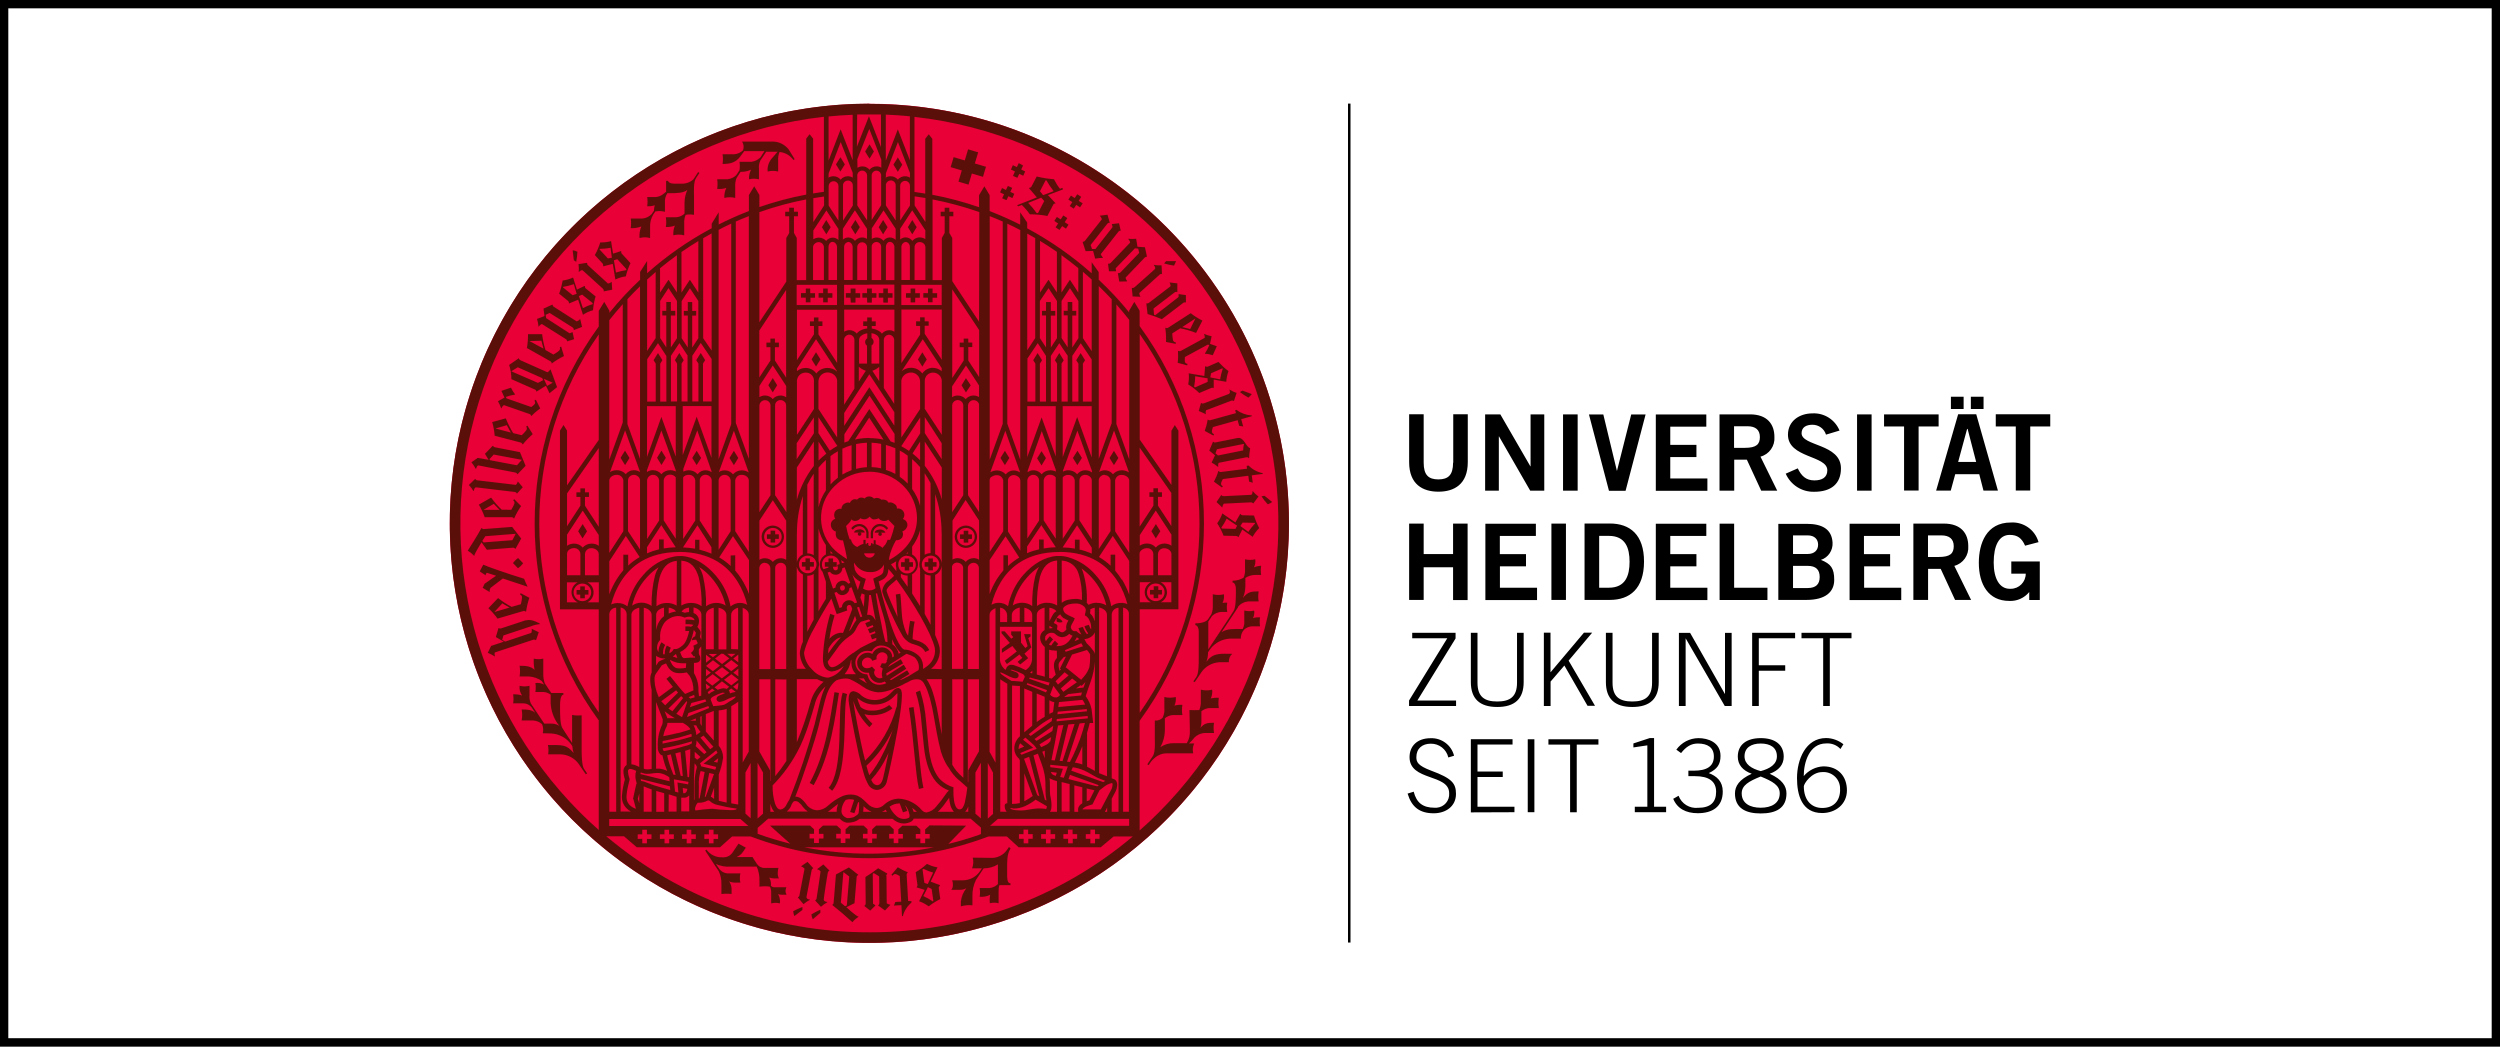 <?xml version="1.0" encoding="UTF-8"?>
<svg id="Layer_1" data-name="Layer 1" xmlns="http://www.w3.org/2000/svg" viewBox="0 0 301 126">
  <rect x="0" y="0" width="301" height="126" fill="#808080" stroke="none"/>
  <defs>
    <style>
      .cls-1 {
        fill: #e80036;
      }

      .cls-2 {
        fill: #5a0f09;
      }

      .cls-3 {
        fill: #fff;
        stroke: #000;
        stroke-miterlimit: 10;
      }
    </style>
  </defs>
  <rect class="cls-3" x=".5" y=".5" width="300" height="125"/>
  <g>
    <path d="M162.3,113.48V12.47h.3v101.01h-.3M169.48,95.56c.48,1.61,1.45,2.36,3.14,2.36,1.45,0,2.68-.83,2.68-2.33,0-1.27-.48-1.88-2.98-2.8-1.62-.61-1.79-1.04-1.79-1.63,0-1.04.71-1.62,1.73-1.62,1.01-.02,1.89.67,2.12,1.66l.69-.21c-.32-1.28-1.5-2.16-2.82-2.11-1.63,0-2.54.96-2.54,2.28,0,2.91,4.77,1.98,4.77,4.34.07.9-.6,1.68-1.5,1.75-.09,0-.17,0-.26,0-1.39,0-2.17-.58-2.51-1.93l-.74.23h0s0,.01,0,.01ZM182.34,97.79v-.66h-4.45v-3.58h3.04v-.66h-3.04v-3.25h4.22v-.64h-5.02v8.81l5.26-.02h0ZM183.94,97.79h.8v-8.78h-.8v8.81-.02ZM186.42,89.65h2.62v8.15h.8v-8.15h2.61v-.64h-6.02v.66-.02s-.01,0-.01,0ZM200.6,97.79v-.66h-1.45v-8.27h-.51l-1.98.65v.48l1.68-.25v7.39h-1.51v.66h3.76s0,0,0,0ZM201.45,96.16c.48,1.19,1.54,1.75,2.96,1.75,1.74,0,3.01-.76,3.01-2.61,0-1.21-.71-1.85-1.68-2.22,1.02-.48,1.41-1.06,1.41-2.07,0-1.65-1.52-2.14-2.66-2.14-1.06.01-2.04.53-2.66,1.39l.57.41c.61-.77,1.2-1.15,2.02-1.15,1.18,0,1.93.48,1.93,1.56,0,1.17-.83,1.71-2.41,1.71h-.66v.66h.8c1.66,0,2.54.61,2.54,1.88s-.69,1.93-2.17,1.93c-1.02.11-1.99-.48-2.35-1.45l-.65.37h-.01s0-.01,0-.01ZM211.99,88.87c-1.67,0-2.76.76-2.76,2.23,0,.96.58,1.67,1.68,2.06-1.51.68-2.02,1.49-2.02,2.37,0,1.76,1.27,2.41,3.1,2.41s3.1-.63,3.1-2.41c0-.88-.51-1.68-2.02-2.37,1.1-.39,1.69-1.1,1.69-2.06,0-1.47-1.08-2.23-2.76-2.23h0,0ZM209.7,95.52c0-.96.85-1.45,2.29-2.03,1.45.59,2.29,1.07,2.29,2.03,0,1.2-1,1.73-2.29,1.73s-2.29-.53-2.29-1.73ZM210.04,91.06c0-1.04.8-1.54,1.95-1.54s1.95.48,1.95,1.54c0,.96-.85,1.49-1.95,1.78-1.1-.29-1.95-.83-1.95-1.78ZM221.95,89.61c-.59-.47-1.32-.74-2.08-.75-2.49,0-3.51,2.62-3.51,4.82,0,2.03.57,4.21,3.03,4.21,1.6,0,2.98-1.05,2.98-2.73s-1.04-2.89-2.83-2.89c-.92.04-1.78.47-2.37,1.17,0-1.67.68-3.93,2.69-3.93.65-.05,1.29.19,1.73.67l.37-.6v.03s0,0,0,0ZM221.55,95.07c0,1.36-.78,2.21-2.15,2.21s-2.22-1.01-2.22-2.6c0-.32.92-1.72,2.21-1.72,1.1-.09,2.07.73,2.15,1.83,0,.09,0,.19,0,.28h0,0ZM170.03,76.85h4.22l-4.6,7.49v.66h5.66v-.66h-4.66l4.6-7.47v-.68h-5.22v.66h0ZM177.09,76.19v5.93c0,2,1.05,3,3.18,3s3.18-1,3.18-3v-5.93h-.8v6c0,1.68-.82,2.27-2.38,2.27s-2.38-.58-2.38-2.27v-6h-.8,0ZM185.89,85h.8v-2.94l1.66-1.93,2.79,4.85h.9l-3.18-5.44,2.84-3.37h-.99l-4.03,4.78v-4.78h-.8v8.83h0ZM193.35,76.19v5.93c0,2,1.05,3,3.18,3s3.18-1,3.18-3v-5.93h-.8v6c0,1.68-.82,2.27-2.38,2.27s-2.38-.58-2.38-2.27v-6h-.8,0ZM202.15,85h.8v-8.15l4.71,8.15h.83v-8.8h-.8v7.34h-.02l-4.18-7.34h-1.35v8.81h.01ZM211.76,85v-4.24h3.18v-.66h-3.18v-3.25h4.37v-.66h-5.17v8.81h.8ZM216.9,76.85h2.61v8.15h.8v-8.15h2.61v-.66h-6.02v.66h0s0,0,0,0ZM171.41,72.23v-3.93h3.54v3.95h1.75v-9.21h-1.75v3.67h-3.54v-3.67h-1.75v9.19h1.75s0,0,0,0ZM185.06,72.23v-1.47h-4.47v-2.57h3.14v-1.47h-3.15v-2.19h4.34v-1.47h-6.08v9.19h6.22ZM188.54,72.23v-9.19h-1.75v9.19h1.75ZM190.78,72.23h3.04c2.41,0,4.11-1.35,4.12-4.6s-1.69-4.6-4.12-4.6h-3.04v9.19ZM192.54,64.52h1.17c2.01,0,2.49,1.47,2.49,3.12s-.48,3.12-2.49,3.12h-1.17v-6.24s0,0,0,0ZM205.57,72.23v-1.47h-4.47v-2.57h3.15v-1.47h-3.15v-2.19h4.34v-1.47h-6.08v9.19h6.22ZM212.8,72.23v-1.47h-4.01v-7.71h-1.75v9.19h5.76s0,0,0,0ZM214.12,72.23h3.37c2.34,0,3.35-.99,3.35-2.41s-.41-1.93-1.6-2.41c.89-.29,1.46-1.15,1.4-2.09-.1-1.64-1.29-2.25-3.12-2.25h-3.41v9.19-.03s.01,0,.01,0ZM215.88,68.13h1.76c1.02,0,1.45.48,1.45,1.34s-.44,1.33-1.45,1.33h-1.76s0-2.67,0-2.67ZM215.88,64.46h1.76c.84,0,1.26.48,1.26,1.12s-.42,1.12-1.26,1.12h-1.76v-2.26.02h0ZM228.91,72.23v-1.47h-4.47v-2.57h3.13v-1.47h-3.15v-2.19h4.34v-1.47h-6.07v9.19h6.21ZM232.14,72.23v-3.74h1.52l1.73,3.74h1.93l-2.02-4.1c1.06-.28,1.76-1.28,1.68-2.37,0-1.52-.85-2.72-2.94-2.72h-3.67v9.19h1.77ZM232.14,64.46h1.6c.96,0,1.49.43,1.49,1.3s-.42,1.3-1.8,1.3h-1.3v-2.62.02s0,0,0,0ZM245.43,65.25c-.42-1.47-1.81-2.44-3.33-2.34-2.94,0-3.85,2.52-3.85,4.86,0,2.6,1.16,4.58,3.66,4.58.93.05,1.82-.35,2.41-1.07v.96h1.27v-4.64h-3.43v1.47h1.74c0,1-.8,1.82-1.81,1.82-.04,0-.08,0-.12,0-1.22,0-1.93-1.22-1.93-3.16,0-2.04.64-3.33,1.93-3.33.92,0,1.45.38,1.85,1.3l1.63-.43v-.02s0,0,0,0ZM174.95,55.71c0,1.49-.59,2.01-1.77,2.01s-1.77-.52-1.77-2.01v-5.83h-1.75v5.76c0,2.69,1.65,3.56,3.53,3.56s3.53-.88,3.53-3.56v-5.76h-1.75v5.83h0ZM180.46,59.09v-6.55h.02l3.76,6.54h1.69v-9.19h-1.65v6.26h-.02l-3.62-6.26h-1.83v9.19h1.65s0,0,0,0ZM189.95,59.09v-9.2h-1.76v9.19h1.76ZM193.76,59.09h1.96l2.41-9.19h-1.73l-1.71,6.77h-.02l-1.63-6.77h-1.73l2.41,9.19h.04ZM205.57,59.09v-1.48h-4.47v-2.58h3.15v-1.47h-3.15v-2.19h4.34v-1.47h-6.08v9.19h6.22s0,0,0,0ZM208.8,59.09v-3.75h1.52l1.73,3.74h1.93l-2.02-4.1c1.06-.28,1.76-1.28,1.68-2.37,0-1.52-.85-2.72-2.94-2.72h-3.67v9.19h1.77s0,0,0,0ZM208.8,51.32h1.6c.96,0,1.49.43,1.49,1.3s-.42,1.3-1.8,1.3h-1.31v-2.61s.01,0,.01,0ZM221.48,51.84c-.54-1.31-1.84-2.14-3.25-2.07-1.59,0-2.96.93-2.96,2.57,0,2.83,4.74,2.47,4.74,4.28,0,.89-.67,1.22-1.56,1.22-1.03,0-1.58-.57-2-1.45l-1.45.64c.6,1.36,1.95,2.22,3.43,2.18,2.04,0,3.22-.96,3.22-2.82,0-2.98-4.74-2.65-4.74-4.23,0-.71.55-1.02,1.31-1.02.75,0,1.41.47,1.63,1.19l1.6-.48s0,0,0,0ZM225.34,59.07v-9.18h-1.75v9.19h1.75ZM226.84,49.88v1.47h2.41v7.71h1.75v-7.71h2.41v-1.46h-6.57ZM236.88,51.64h.02l1.03,3.98h-2.17l1.08-3.98s.03,0,.03,0ZM233.13,59.07h1.74l.54-1.98h2.89l.51,1.98h1.74l-2.61-9.19h-2.18l-2.65,9.19h0ZM234.89,47.77v1.47h1.53v-1.47s-1.53,0-1.53,0ZM237.29,47.77v1.47h1.53v-1.47s-1.53,0-1.53,0ZM240.29,49.88v1.47h2.41v7.71h1.74v-7.71h2.41v-1.47s-6.56,0-6.56,0Z"/>
    <circle class="cls-1" cx="104.67" cy="63.01" r="50.52"/>
    <path class="cls-2" d="M99.11,36.4h.55v-.55h.56v-.55h-.56v-.56h-.55v.55h-.55v.55h.55v.56ZM108.93,68.68h.55v-.44h.44v-.55h-.44v-.44h-.55v.44h-.44v.55h.44v.44ZM97.03,36.4h.55v-.55h.55v-.55h-.58v-.56h-.53v.55h-.58v.55h.58v.56ZM109.44,85.22c.62,4.03.75,7.81,1.2,9.77l.54-.13c-.43-1.85-.57-5.67-1.19-9.73l-.54.09ZM103.87,63.16c-.5-.18-1.06,0-1.38.43l.19.19c.18-.26.46-.41.78-.43.44.02.81.36.85.8v.65h.26v-.69c-.05-.43-.33-.79-.73-.95,0,0,.03,0,.03,0ZM105.55,63.16c-.39.17-.66.54-.71.96v.69h.27v-.66c.05-.44.41-.78.85-.8.31.01.6.17.78.43l.19-.19c-.32-.44-.89-.62-1.4-.43h.02ZM105.99,63.76c-.48,0-.67.19-.67.37h.55c-.07.03-.12.1-.13.17,0,.12.1.22.22.22.12,0,.22-.1.22-.22h0c0-.07-.05-.14-.12-.17h.54c-.02-.17-.31-.38-.65-.38,0,0,.02,0,.02,0ZM116.87,46.39l-.57-.86-.53.86.53.86.57-.86h0ZM116.3,65.97c.74,0,1.34-.61,1.34-1.35,0-.74-.61-1.34-1.35-1.34-.74,0-1.34.6-1.34,1.34,0,.74.6,1.35,1.35,1.35h0ZM116.3,63.56c.59,0,1.06.48,1.06,1.07s-.48,1.06-1.07,1.06c-.59,0-1.06-.48-1.06-1.06,0-.59.47-1.07,1.06-1.07,0,0,0,0,0,0h0ZM116.03,65.33h.55v-.44h.44v-.55h-.44v-.44h-.55v.44h-.44v.55h.44v.44ZM106.35,36.43h.55v-.58h.56v-.55h-.56v-.56h-.55v.55h-.55v.55h.55s0,.59,0,.59ZM104.42,36.43h.55v-.58h.55v-.55h-.55v-.56h-.58v.55h-.56v.55h.56s.02.59.02.59ZM102.45,36.43h.55v-.58h.56v-.55h-.56v-.56h-.58v.55h-.58v.55h.55s.05.59.05.59ZM103.51,63.75c-.48,0-.67.19-.67.37h.56c-.07.03-.12.1-.13.17,0,.12.1.22.22.22.12,0,.22-.1.22-.22h0c0-.08-.05-.14-.12-.17h.53c-.02-.21-.3-.4-.65-.4,0,0,.02.03.02.03ZM108.59,83.6c0-.16-.03-.33-.08-.48-.06-.17-.22-.28-.4-.29-.2.03-.39.13-.53.29-.14.13-.29.29-.43.43-.5.47-1.16.74-1.85.74-.58,0-1.14-.19-1.59-.55-.25-.28-.59-.46-.96-.52-.22.01-.4.15-.48.35-.08.22-.11.45-.1.69v.06c0,.17.1.75.26,1.62.23,1.3.59,3.17.96,4.85.19.84.4,1.63.59,2.27.13.51.33.99.59,1.45.22.36.61.58,1.03.6.6-.04,1.09-.49,1.19-1.08.13-.48.83-3.62,1.32-6.41,0-.01,0-.02,0-.03.14-.83.27-1.63.36-2.33.07-.5.1-.99.12-1.49,0-.06,0-.13,0-.17h0ZM106.26,93.87c-.13.48-.41.67-.65.67-.24-.02-.45-.16-.57-.37-.06-.09-.11-.18-.15-.28.79-.86,1.44-1.85,1.93-2.92l.16-.32c-.33,1.62-.63,2.93-.7,3.22h0ZM106.31,90.73c-.44.93-.99,1.81-1.65,2.61-.11-.32-.23-.7-.34-1.12v-.03c1.32-1.21,2.38-2.66,3.15-4.27-.31.97-.69,1.91-1.16,2.81h0ZM107.94,85.11c-.66,2.46-1.96,4.69-3.78,6.47-.34-1.33-.67-2.93-.93-4.29s-.48-2.57-.48-2.89c.36,1.2,1.03,2.28,1.93,3.15l.36-.41c-.37-.34-.7-.72-.96-1.15.29.08.59.12.89.12.9.02,1.78-.27,2.48-.83l-.39-.39c-.6.45-1.33.69-2.09.67-.49.03-.98-.12-1.36-.43-.17-.36-.31-.73-.4-1.12l.19.16c.55.43,1.23.67,1.93.66.83,0,1.63-.32,2.23-.9.16-.15.31-.32.43-.43l.06-.05v.29c0,.46-.03.92-.08,1.38h0s0,0,0,0ZM100.47,83.34c-.48,2.83-.96,7.23-2.98,10.93l.48.26c2.1-3.82,2.59-8.3,3.04-11.1l-.54-.09h0ZM101.06,89.17c-.09,2.32-.38,4.65-1.29,5.68l.42.36c1.09-1.29,1.32-3.68,1.45-6.02s.04-4.66.35-5.62l-.53-.17c-.39,1.17-.3,3.44-.4,5.77h0ZM103.52,27.35l-.53-.86-.54.86.53.86s.54-.86.54-.86ZM117.77,18.34l-1.21-.36-.4,1.34-1.34-.4-.36,1.2,1.34.4-.4,1.35,1.21.36.4-1.34,1.34.4.36-1.21-1.34-.4s.4-1.34.4-1.34ZM125.93,55.16l-.53-.84-.53.86.53.86.53-.88ZM150.1,56.08l.04.35-3.12.4c-.11.02-.23-.03-.29-.12h-.04c-.13.44-.31.87-.53,1.28l.96.7.11-.14c-.34-.22-.24-.39,0-.87l3.07-.4.09.7.44.14-.12-.89,1.32-.17v-.09c-.65-.13-1.24-.45-1.71-.92l-.22.04h0ZM150.72,47.45l-1.12-.42c-.1.06-.21.12-.32.17.32.25.66.47,1.02.67.16-.13.3-.27.42-.43h0s0,0,0,0ZM120.63,78.12v.48l1.26-.82.53.66-1.45,1.12.26.39,1.51-1.15.35.41-.57.48.31.31.96-.76-.45-.53.83-.76-.37-1.13.27-.18v-.29h-.77l.43,1.45-.28.22-.52-.64v-1.36h-1.18v.4l.26.29-.26.19-.79-.89h-.37v.23l.99,1.17-.96.72h0ZM120.46,55.14l.53.86.53-.86-.53-.86-.53.86ZM150.57,59.58l-3.21.16c-.26,0-.29-.13-.29-.13h-.04l-.56.84.67.63h.04c0-.16.07-.32.16-.44l3.28-.16c.1,0,.19.04.25.12h.04l.61-.82c-.25-.18-.48-.4-.68-.64h-.04s.04.44-.22.45h0ZM145.44,50.54h-.04c-.07.46-.19.91-.35,1.34l1.04.56.09-.16c-.37-.16-.29-.35-.15-.86l2.98-.83.19.68.48.07-.24-.87,1.28-.36-.02-.09c-.66-.04-1.29-.27-1.82-.67l-.17.05.1.34-3.03.84c-.11.05-.24.03-.33-.05h0ZM146.64,56.2h.04c-.04-.19,0-.48.07-.48l3.3-.66c.11-.03.23,0,.3.1h.04c.01-.4.06-.8.13-1.19-.59-.23-.73-1.39-1.54-1.23l-2.64.53c-.1.02-.2,0-.26-.08h-.04l-.44,1.06.69.57-.41.87c.27.15.53.32.77.52h0s0,0,0,0ZM146.52,54.09l3.26-.65c-.07.26-.1.53-.1.79l-3.03.61-.31-.26.18-.5h0ZM148.83,64.53c.1,0,.19.05.24.13h.05l.45-.91,1.25.88c.21-.39.47-.74.79-1.05-.26-.48-.47-.99-.63-1.51l-1.36-.03c-.11,0-.21-.06-.26-.16h-.04l-.58,1.02-1.57-1.08c-.14.42-.35.82-.62,1.18.31.47.57.97.77,1.5,0,0,1.52.03,1.52.03ZM149.6,62.92l1.48.03.03.07c-.3.32-.58.66-.81,1.03l-.96-.72.26-.41h0ZM147.05,63.52c.25-.34.46-.7.64-1.08l1.26.85-.2.39-1.63-.04-.07-.12ZM134.12,56l.53-.86-.53-.86-.53.86.53.86ZM97.69,110.1c.03.2.09.39.17.58l.91-.78v-.37c-.37.16-.73.35-1.07.56,0,0,0,0,0,0ZM129.18,55.14l.53.86.55-.86-.53-.86-.55.86ZM97.1,107.98c.03-.18.55-2.89.61-3.16s.2-.26.2-.26v-.04l-.69-.75-.75.52v.04c.16.04.29.13.4.26,0,0-.58,3.05-.62,3.22-.01.1-.08.18-.17.22v.04l.66.79c.24-.2.5-.38.78-.51v-.03s-.48-.07-.41-.33h0ZM102.88,108.75s.24-2.94.26-3.14c0-.11.07-.21.18-.26v-.04l-1.11-.87-1.56.85-.28,3.4c0,.1-.06.19-.15.24v.04c.85.67,1.55,1.28,2.41,2.06.21-.25.45-.46.72-.64v-.04c-.24,0-1.45-1.12-1.45-1.12l.97-.48ZM101.24,108.67l.3-3.66h.02l.69.52-.29,3.48-.21.11s-.53-.45-.53-.45ZM98.4,104.64v.03c.16.04.3.12.4.25,0,0-.44,3.07-.48,3.24-.01.1-.07.18-.16.23v.04l.68.75c.23-.21.48-.39.76-.54v-.04s-.46-.05-.42-.32c0-.18.42-2.92.48-3.18s.19-.26.19-.26v-.04l-.72-.72-.74.56h0ZM106.7,105.47c0-.1.04-.19.13-.25v-.04l-1.1-.64c-.49.38-1,.73-1.53,1.05,0,0,.03,2.99.03,3.19,0,.11-.05.22-.15.27v.04l.7.55.61-.61v-.03l-.28-.21-.03-3.59.13-.08.64.39s.03,2.91.03,3.18-.15.29-.15.29v.04l.82.6.64-.66v-.03c-.16-.02-.31-.08-.43-.18,0,0-.03-3.1-.03-3.27h-.01ZM121.63,102.09l-.16-.1-.23.34c-.39.57-1.03.92-1.71.96l-2.41-.03c.11.43.08.88-.08,1.29h1.18l-.2.3c-.45.7-1.21,1.12-2.04,1.14h-1.35c.08.17.11.36.1.55,0,.48-.21.59-.21.59h1.12c.25,0,.49-.07.71-.19-.37.47-.6,1.03-.66,1.62v.56c.45-.13.92-.17,1.39-.12v-1.12c-.02-.67.13-1.33.42-1.93l.93-1.4c.61,0,1.21-.16,1.72-.48v2.37c-.26.27-.62.44-.99.48h-1.21c.06.35.06.71,0,1.05.44.04.87-.04,1.27-.24-.07.33-.08.68-.04,1.02.34-.09.7-.09,1.05,0v-1.45c-.01-.25.02-.5.1-.73h1.33v-.22c-.26,0-.37-.22-.4-.79v-1.07c0-.71-.03-1.67.39-2.29v-.12s-.01,0-.01,0ZM113.15,106.6v-.04l-1.1-.41.82-1.72c-.44-.07-.87-.21-1.26-.42-.41.38-.87.72-1.36,1l.21,1.52c.02.1-.02.2-.09.26v.05l.96.3-.67,1.37c.41.15.8.35,1.16.61.43-.34.9-.63,1.39-.87,0,0-.16-1.15-.19-1.35,0-.11.07-.21.17-.26l-.04-.02h0ZM111.29,106.29l-.22-1.61.1-.08c.38.19.77.34,1.18.46l-.65,1.38s-.4-.14-.4-.14ZM112.31,108.53c-.36-.25-.74-.46-1.14-.64l.55-1.08.45.22.21,1.45-.07.06ZM109.34,108.49s-.17-2.94-.18-3.15c-.01-.11.04-.22.13-.28v-.04c-.41-.16-.81-.36-1.19-.6l-.77.9.13.12c.25-.33.4-.22.87.03l.18,3.09-.71.04-.17.43.9-.05.07,1.32h.1c.17-.64.54-1.21,1.04-1.63v-.17s-.41-.02-.41-.02ZM129.88,24.18l.3-.48-.48-.31-.3.46-.46-.3-.31.48.48.3-.31.48.48.31.3-.46.46.3.31-.48-.48-.3ZM145.2,49.88c-.05-.16-.05-.32,0-.48l3.06-1.16c.09-.04.2-.02.27.03h.04l.32-.96c-.3-.1-.58-.23-.84-.4h-.03s.18.43-.08.53l-2.98,1.12c-.25.09-.32-.04-.32-.04h-.04l-.27.96.83.37.03.04h0ZM145.78,84.08c.15-.32.21-.69.16-1.04-.45.11-.92.11-1.36,0v1.32c.03.38-.04.77-.18,1.13-.4.02-.79.02-1.19,0l.05,2.45c.04.54-.09,1.08-.37,1.54h-1.55c-.58-.02-1.15.15-1.63.48.34-.61.52-1.29.54-1.98v-1.51c.28-.22.61-.35.96-.38h1.15c-.07-.41-.07-.83,0-1.23-.32-.02-.65.01-.96.1.15-.32.21-.69.16-1.04-.45.11-.92.11-1.37,0v1.32c.04.4-.03.8-.2,1.16l-.02.03c-.24.24-.59.36-.93.32v2.1c0,.42.08,1.53-.19,2.11l-.71,1.06.17.1s.71-1.42,2.15-1.42h3.21c-.11-.4-.07-.83.12-1.19h-.63c.24-.22.46-.46.66-.72.32-.31.73-.5,1.18-.54h1.17c-.07-.41-.07-.83,0-1.23-.85,0-1.17.07-1.64.62.07-.2.11-.42.12-.64v-1.37c.27-.22.61-.36.96-.38h1.14c-.07-.41-.07-.83,0-1.23-.32-.03-.64,0-.95.06h0,0ZM142.65,42.99l2.77-1.5.19.05c-.14.35-.32.69-.53,1.01v.04c.31.01.61.07.9.17h.04l.48-1.07-.82-.29.2-.91c-.3-.06-.6-.16-.89-.28h-.03c.09.17.13.45.07.48l-2.84,1.55c-.1.06-.22.06-.31,0l-.05.05c.03.46.02.93-.04,1.39l1.14.31.05-.17c-.38-.09-.35-.29-.32-.82h0,0ZM150.98,68.3c.15-.3.2-.63.15-.96-.4.1-.83.1-1.23,0v1.19c.03.35-.03.7-.17,1.02-.4.25-.86.37-1.33.37v.21c.28,0,.4.46.4.73v.41c0,.64,0,1.85-.26,2.26l-.36.57-1.74,2.63-.96,1.45v.03-3.37l.45-.68c.28-.27.65-.44,1.04-.48h.79c-.07-.37-.07-.75,0-1.12-.19,0-.38,0-.57.03.16-.32.22-.68.17-1.04-.44.11-.9.11-1.34,0v1.3c.03.37-.03.75-.17,1.1l-.43.65c-.13.15-.52.45-1.5.45v.22c.28,0,.41.45.41.73v3.22c0,.64,0,1.85-.27,2.26-.13.2-.38.56-.38.56l.15.09s.33-.44.71-1.03l.11-.17c.5-.71,1.29-1.15,2.15-1.2h1.15c-.03-.38.12-.76.41-1.01-1.37,0-2.22-.16-3.03.85l-.08.12c.13-.37.2-.77.2-1.16l.23-.34c.56-.78,1.45-1.26,2.41-1.3h1.31c-.03-.43.14-.85.45-1.14.25-.2.55-.32.86-.34h1c-.06-.36-.06-.72,0-1.08-.29-.02-.58.01-.85.09.13-.28.19-.6.14-.91-.39.1-.8.1-1.19,0v1.16c.04.35-.02.7-.17,1.02l-.03.04c-1.07,0-1.85-.07-2.54.39l1.3-1.96.07-.11.53-.81.08-.12v-.04l.09-.13c.3-.31.71-.5,1.14-.54h1.26c-.07-.4-.07-.81,0-1.21-.92,0-1.33.08-1.89.79.19-.46.29-.95.29-1.45v-.96c.34-.22.73-.35,1.14-.36h.76c-.06-.37-.06-.74,0-1.11-.29.02-.57.08-.84.19h0ZM141.14,40.14l.96-.61c.64.12,1.26.3,1.87.54h.04l.76-1.47c-.5-.25-.97-.54-1.41-.89l-2.72,1.75c-.1.06-.21.06-.31,0h-.03c.08.56.11,1.14.09,1.71l1.17.23v-.18c-.39-.03-.37-.38-.42-1.08h0ZM143.93,38.34l-.63,1.28s-.56-.15-.96-.24l1.59-1.04ZM145.81,46.72c.09-.05.19-.05.28,0h.04v-1.02l1.51.27c.03-.44.12-.87.27-1.29-.44-.33-.84-.7-1.21-1.1l-1.25.55c-.1.05-.22.03-.31-.03h-.04l-.1,1.17-1.88-.32c.05.44.03.89-.06,1.33.48.29.93.64,1.33,1.04l1.42-.6h0ZM145.81,44.94l1.35-.59.06.05c-.14.42-.25.84-.31,1.28l-1.19-.24.09-.5h0ZM143.88,46.64l-.11-.08c.08-.41.13-.84.13-1.26l1.5.25v.43s-1.51.66-1.51.66ZM139.46,70.59h-.55v.44h-.45v.55h.44v.44h.55v-.44h.45v-.55h-.44v-.44h0ZM152.24,59.69s-.27.06-.36.07c.23.34.48.66.76.96.19-.07.37-.16.53-.28l-.93-.75ZM104.68,12.48c-20.43,0-38.86,12.3-46.68,31.18-7.82,18.88-3.5,40.61,10.94,55.06,14.45,14.45,36.18,18.77,55.06,10.96,18.88-7.82,31.19-26.24,31.19-46.67,0-27.89-22.62-50.5-50.52-50.5,0,0,0-.01,0-.01ZM110.12,23.64c.43.06.87.13,1.3.2v2.89l-1.3-1.99s0-1.1,0-1.1ZM111.87,99.42l-.48.44v.55h.55v.56h-.55v.55h-.58v-.55h-.55v-.56h.55v-.55l-.48-.44h-1.69l-.48.44v.55h.55v.56h-.55v.54h-.56v-.55h-.55v-.56h.55v-.55l-.48-.45h-1.63l-.48.45v.55h.55v.56h-.55v.54h-.56v-.55h-.55v-.56h.55v-.55l-.48-.44h-1.68l-.48.45v.55h.53v.56h-.55v.54h-.56v-.55h-.55v-.56h.55v-.55l-.48-.44h-1.67l-.48.45v.55h.55v.56h-.55v.54h-.59v-.55h-.54v-.56h.54v-.54l-.48-.45h-4.82c.19.19,1.68,1.51,2.44,2.18-1.33-.33-2.64-.72-3.93-1.19v-.71l.31-.27.96-.84h8.63c.21.25.5.42.82.48h.15c.18,0,.37-.02.55-.06.17-.03.33-.08.48-.16.13-.08.26-.16.39-.25h3.96c.07.07.15.13.23.19.32.24.71.37,1.11.38.33,0,.65-.09.93-.25.12-.08.21-.19.26-.33h6.87l1.24,1.08v.77l-.27.11c-1.2.42-2.42.78-3.66,1.08l2.14-2.2-4.47-.03h0ZM112.44,102.02c-5.15,1.02-10.44,1.02-15.59,0h15.59ZM100.78,34.29v2.44h-4.86v-2.44h4.86ZM97.89,33.73v-3.97c0-.16.08-.32.2-.42.13-.12.3-.19.48-.19.34,0,.62.27.63.61v3.96h-1.31ZM99.75,29.76c0-.17.05-.35.16-.48.08-.1.2-.16.32-.16.14,0,.28.07.37.18.11.12.18.28.18.45v3.96h-1.03v-3.95ZM104.64,34.27h3.04v2.44h-6.05v-2.42s3.01-.01,3.01-.01ZM101.63,33.72v-3.96c-.02-.31.2-.58.51-.63.14,0,.26.07.35.17.11.12.17.29.17.45v3.96s-1.04,0-1.04,0ZM103.21,33.72v-3.96c0-.32.26-.59.59-.59s.59.26.59.59v3.96s-1.18,0-1.18,0ZM104.95,33.72v-3.96c-.03-.32.2-.59.52-.62s.59.2.62.52c0,.03,0,.07,0,.1v3.96s-1.14,0-1.14,0ZM104.67,52.73h-.04c-.57,0-1.14.07-1.7.19l1.72-2.64,1.73,2.65c-.57-.12-1.15-.18-1.72-.18h0ZM106.09,53.43v2.96c-.38-.09-.76-.14-1.15-.15v-2.94c.39.02.77.06,1.15.14h0ZM104.38,53.29v2.96c-.44.02-.88.09-1.31.2v-2.99c.43-.09.87-.14,1.31-.16h0ZM104.66,49.26l-2.52,3.85c-.17.06-.34.12-.48.18v-1.01l3.03-4.64,3.02,4.61v1.07c-.16-.06-.32-.12-.48-.17,0,0-2.56-3.89-2.56-3.89ZM104.66,45.05l3.02,4.57v1.63l-3.01-4.62-3.03,4.64v-1.55s3.03-4.66,3.03-4.66ZM101.62,40.87c.04-.32.31-.57.64-.58.34.01.6.29.61.63v5.88l-1.24,1.93v-7.85ZM104.39,41.6v2.18h-.96v-2.85c0-.24.14-.45.35-.57.19-.13.41-.2.64-.23v.6c-.25.15-.33.48-.18.73.04.07.11.13.18.18,0,0-.02-.04-.02-.04ZM104.25,44.64l-.85,1.3v-1.79c.25.22.54.39.85.49ZM104.93,40.71v-.6c.21.03.42.1.6.22.2.13.33.35.33.59v2.86h-.93v-2.18c.25-.15.33-.48.17-.73-.04-.07-.1-.13-.17-.17ZM105.86,44.15v1.75l-.83-1.26c.31-.1.6-.27.85-.49,0,0-.02,0-.02,0ZM106.41,46.74v-5.81c0-.34.28-.61.62-.63.33.01.6.27.63.59v7.73s-1.24-1.89-1.24-1.89ZM106.66,53.57c.39.11.77.24,1.14.4v3.09c-.36-.2-.74-.36-1.14-.48,0,0,0-3.01,0-3.01ZM107.69,33.73h-1.03v-3.97c0-.17.05-.35.16-.48.08-.1.2-.16.32-.16.14,0,.28.07.37.17.11.12.18.28.18.44v4ZM107.69,37.28v2.66c-.19-.12-.4-.18-.63-.18-.34,0-.66.16-.88.41-.08-.11-.18-.21-.3-.28-.28-.18-.59-.3-.92-.33v-.31h.48v-.55h-.48v-.48h-.55v.48h-.48v.55h.48v.3c-.34.03-.68.14-.96.33-.11.08-.21.17-.3.28-.22-.26-.53-.41-.87-.41-.23,0-.45.07-.64.19v-2.66h6.05ZM102.53,53.6v3.01c-.39.14-.76.32-1.11.53v-3.12c.36-.17.73-.31,1.11-.42ZM104.67,56.79c1.52,0,2.98.6,4.06,1.67,1.06,1.03,1.67,2.44,1.68,3.92,0,2.18-1.32,3.96-3.37,5.05,0-.12,0-.24.03-.36.16-.71.44-1.4.81-2.03.28.03.56-.09.73-.32.14-.23.15-.51.03-.74.3-.1.53-.35.6-.66.06-.37-.17-.73-.54-.83.19-.22.24-.53.13-.8-.15-.33-.5-.52-.85-.46,0,0,.09-.34-.34-.59-.43-.26-.66-.11-.66-.11-.07-.15-.2-.27-.36-.33-.17-.06-.34-.07-.52-.04-.11-.11-.25-.18-.4-.2-.16-.03-.33,0-.48.07-.28-.32-.76-.35-1.07-.07-.03.02-.05.05-.07.07,0,0-.08-.12-.4-.12-.19,0-.37.09-.48.25-.16-.08-.35-.08-.51,0-.17.08-.3.22-.37.4,0,0-.21-.18-.67.1-.21.12-.34.36-.33.6-.29-.05-.58.06-.75.29-.19.28-.19.64,0,.92-.34.09-.57.41-.53.77.02.36.27.67.61.77-.06.24-.03.5.08.73.19.23.47.35.77.32.06.22.42,1.68.48,2.26-.36-.23-.63-.42-.63-.43-2.5-1.58-3.25-4.88-1.67-7.38.24-.38.53-.73.86-1.04,1.1-1.08,2.58-1.68,4.12-1.67h0s0,0,0,0ZM116.58,41.25v-.48h-.55v.48h-.48v.55h.48v1.61l-1.38,2.1v-10.67l3.24,4.9v5.66l-1.31-1.99v-1.62h.48v-.55h-.48s0,0,0,0ZM116.3,44l1.58,2.41v1.4c-.53-.33-1.21-.22-1.61.25-.24-.28-.59-.44-.96-.44-.24,0-.48.07-.68.2v-1.3l1.68-2.52h0ZM117.88,48.73v12.92l-1.33-2.03v-10.82c.03-.35.33-.63.68-.62.33,0,.61.23.66.55h0,0ZM114.64,48.8c.02-.36.32-.63.68-.63.35,0,.64.27.66.62v10.83l-1.34,2.05v-12.87s0,0,0,0ZM116.26,60.2l1.62,2.47v4.72c-.19-.12-.42-.19-.65-.19-.37,0-.72.17-.96.45-.24-.28-.59-.44-.96-.45-.22,0-.44.06-.63.17v-4.69s1.58-2.48,1.58-2.48ZM116.53,94.15v-12.37h1.34v8.67l-1.29,2.3v1.41h-.05s0,0,0,0ZM116.58,97.1v.63h-.38s.07-.07.1-.11c.12-.16.21-.33.28-.52h0ZM116.53,80.54v-12.16c0-.17.08-.32.21-.43.13-.12.3-.19.48-.19.35,0,.63.28.64.63h0v12.16h-1.32ZM115.27,67.75c.18,0,.35.07.48.19.13.11.21.26.21.43v12.16h-1.34v-12.32c.07-.3.35-.5.66-.47,0,0,0,0,0,0ZM115.99,81.78v11.86l-.18-.16c-.45-.38-.83-.83-1.12-1.34v-.03l-.04-.04v-10.29h1.34ZM115.44,93.9c.41.38.81.7,1.03.92-.07.61-.18,1.22-.31,1.83-.05.22-.14.43-.27.62-.08.11-.21.18-.34.18-.15,0-.28-.06-.37-.18-.33-.36-.4-1.45-.39-1.96v-.52c-.57-.17-1.08-.47-1.52-.87-.55-.55-1.11-1.54-1.4-3.45-.1-.66-.21-2.12-.37-3.59-.09-1.27-.33-2.53-.72-3.74l-.51.22c.36,1.16.59,2.36.67,3.57.16,1.45.27,2.89.38,3.61.3,1.98.9,3.1,1.55,3.76.39.39.86.69,1.38.87-.17.17-.32.35-.45.55-.33.49-.69.95-1.08,1.39-.28.38-.7.63-1.16.71-.23,0-.44-.12-.59-.29-.68-.81-1.66-1.3-2.72-1.37-.66,0-1.3.26-1.79.72-.25.25-.57.39-.92.41-.44-.03-.85-.24-1.13-.57-.15-.14-.48-.48-.44-.41-.22-.21-.47-.38-.74-.51-.26-.09-.53-.14-.8-.14-.35,0-.69.07-1.01.2-.63.28-1.21.67-1.72,1.14-.35.34-.81.53-1.3.56-.53-.02-1.02-.29-1.33-.73-.19-.28-.43-.53-.7-.73-.18-.12-.4-.18-.62-.18.93-2.34,2.41-6.83,2.83-8.58.25-1.02.48-2.04.75-3.03.21-.77.55-1.84,1.38-2.41.35-.13.71-.2,1.08-.21.18,0,.36.02.53.08.55.25,1.07.55,1.56.9.54.39,1.17.63,1.84.69,1.23,0,2.5-.73,2.89-.88.11-.05.24-.13.38-.21.17-.07.33-.14.48-.23l.13-.08c.24-.11.5-.18.77-.18.15,0,.3.02.45.08.21.12.38.3.48.52.53.89.92,2.64,1.07,3.52.21,1.19.52,3.11.92,4.6.14.46.32.9.54,1.32.1.19.21.36.33.53l.06.07c.31.57.73,1.07,1.21,1.5v-.02h0ZM114.85,97.74h-1.93c.24-.23.46-.47.66-.73.26-.34.48-.67.7-.96.02.28.06.55.13.82.06.28.19.54.37.77.02.04.05.08.07.11h0ZM110.4,97.74h-.4c-.05-.17-.11-.33-.18-.48.2.15.4.31.57.48h0ZM108.98,96.94c.29.36.48.8.54,1.26,0,.07-.01.15-.05.21v.03c-.2.11-.42.16-.65.16-.29,0-.56-.1-.79-.27-.3-.24-.55-.53-.75-.86-.08-.13-.14-.25-.18-.34.35-.26.76-.4,1.19-.4h.04l.39,1.08.52-.18-.27-.69h0ZM106.79,97.74h-.61c.17-.06.33-.15.48-.26,0,.08.06.16.12.26h0ZM104.95,97.74h-1.02c0-.18.03-.38.04-.59v-.09l.08.07c.25.26.56.47.89.61h0ZM102.87,97.91l.45-1.35.12.07v.48c0,.27-.03.54-.07.81-.05.09-.12.17-.2.22-.12.09-.25.16-.35.23-.09.04-.19.07-.28.08-.14.03-.29.05-.44.05h-.09c-.25-.07-.46-.23-.6-.45-.07-.12-.11-.26-.1-.4.02-.46.17-.9.45-1.26.02-.03.05-.06.08-.08.11-.04.22-.06.33-.08h.24c.1,0,.19.01.28.03l.15.05-.48,1.45.52.15h0ZM100.74,97.74h-1.08c.15-.09.29-.2.42-.31.26-.22.53-.43.82-.63-.1.28-.16.57-.16.87,0,0,0,.04,0,.06h0ZM93.03,94.55c1.18-1.2,2.19-2.57,2.98-4.06,1.07-1.95,1.75-4.57,2.07-5.63.2-.86.66-1.63,1.32-2.22-.24.48-.43.99-.57,1.52-.28,1.02-.48,2.04-.75,3.05-.85,3.08-1.86,6.1-3.04,9.07-.15.23-.28.46-.4.7-.12.24-.34.41-.6.48-.04,0-.08,0-.12,0-.18,0-.4-.15-.59-.66-.23-.73-.33-1.49-.31-2.25h.01ZM93.23,97.74h-.48v-.96c.02.08.05.16.08.24.08.27.21.51.4.72h0ZM94.68,81.8v9.83c-.41.63-.86,1.24-1.34,1.82v-11.66l1.34.02h0ZM93.33,80.54v-12.16c0-.17.08-.32.2-.43.13-.12.3-.19.48-.19.34,0,.63.26.65.6v12.19h-1.33ZM94.68,61.66l-1.36-2.04v-10.82c0-.35.29-.63.65-.63,0,0,0,0,0,0,.18,0,.35.07.48.19.12.11.2.26.2.43l.03,12.87h0ZM100.04,66.89c.57,0,1.04.46,1.06,1.03l-.31.1.08.26s0,.1,0,.14c0,.17-.1.23-.25.25-.14,0-.26-.09-.29-.23l-.03-.09v-.12h.44v-.55h-.44v-.44h-.55v.44h-.44v.55h.44v.1l-.61.21c-.12-.17-.18-.38-.18-.58,0-.59.47-1.07,1.06-1.07,0,0,0,0,0,0,0,0,.01,0,.01,0ZM99.99,66.62v-.27c.09.1.19.2.29.29-.08,0-.16,0-.24,0l-.05-.02ZM101.43,68.43v-.03l.27-.09.67,1.88-.24.09c-.15-.22-.4-.36-.67-.36-.47,0-.86.37-.87.84l-.3.1-.65-1.93.28-.09c.16.23.42.36.69.36.2,0,.4-.07.55-.21.16-.15.25-.35.25-.57h0ZM101.27,67.44l.42.28-.33.09c-.02-.13-.05-.26-.1-.38h0ZM107.15,65h-.29c-.05.17-.12.33-.21.48-.13.22-.14.14-.39.48-.24-.2-.53-.35-.83-.44v-.48h-.24v.48h-.14v-.12h-.18v.19c-.02.09-.1.15-.19.14-.07-.01-.13-.07-.14-.14v-.21h-.18v.13h-.14v-.51h-.26v.48c-.27.08-.52.2-.74.38-.4-.15-.69-.5-.76-.92h-.16c-.19-.53-.33-1.07-.43-1.62.17-.15.63-.58.61-.79.13.12.3.19.48.19.25,0,.49-.13.64-.33.36.24.84.15,1.1-.19.13.13.27.34.52.34.2-.01.39-.06.58-.14.14.21.38.34.64.33.45,0,.48-.19.48-.19,0,0,.55.57.77.79-.13.57-.3,1.13-.53,1.68h0ZM107.92,68.37v.4c-.21-.28-.43-.55-.65-.82.23-.12.44-.25.65-.38-.04.13-.06.26-.06.4,0,.13.01.26.05.39,0,0,0,.02,0,.02ZM107.64,69.34c-.2.21-.41.4-.64.57-.42.27-.7.71-.77,1.2,0,.05,0,.11,0,.16.11.37.24.73.4,1.08.33.79.82,1.88,1.29,2.82.23.48.48.9.66,1.23.14.28.33.52.57.71.19.18.42.32.67.4.72.22,1.28.37,1.58.99l.48-.23c-.42-.89-1.24-1.08-1.93-1.29l-.07-.03v-.13c.03-.66.11-1.32.24-1.97l-.54-.1c-.11.59-.19,1.19-.24,1.79-.09-.11-.16-.23-.23-.36-.32-.76-.51-1.58-.54-2.41-.08-.89-.09-1.73-.18-2.28l-.54.09c.1.55.1,1.63.22,2.7-.13-.26-.25-.53-.37-.8-.26-.56-.48-1.11-.66-1.53-.11-.25-.21-.51-.29-.78,0-.02,0-.05,0-.07,0-.21.23-.48.57-.78.21-.18.44-.34.62-.54,2.1,2.86,4.21,6.48,4.61,8.22.02.13.03.27.03.4-.02.72-.38,1.39-.96,1.81-.15.12-.31.23-.48.33v-.21c.02-.42-.11-.84-.35-1.19-.13-.16-.28-.29-.44-.4-.37-.28-.8-.46-1.26-.52h-.2s-.14-.04-.29-.2c-.53-.57-1.19-2.26-1.71-3.96-.48-1.57-.9-3.17-1.1-4.05.19-.08.38-.18.56-.28.26-.16.45-.41.53-.7.05-.17.07-.34.08-.52.23.23.45.5.67.79,0,0,0,.02,0,.02ZM109.21,66.93c.59,0,1.06.48,1.06,1.06s-.48,1.06-1.06,1.06-1.06-.48-1.06-1.06h0c-.01-.59.45-1.08,1.04-1.09,0,0,0,0,.01,0v.02ZM109.12,66.65c.06-.06.12-.11.18-.17v.17h-.18ZM110.78,56.25v4.66c-.19-.73-.52-1.42-.96-2.03v-3.6c.35.3.67.62.96.96ZM109.87,54.59l.91-1.42v2.25c-.29-.29-.59-.57-.91-.82h0ZM110.78,68.43v4.55c-.3-.48-.63-1.01-.96-1.52v-2.32c.65-.36.9-1.17.54-1.83-.12-.23-.31-.42-.54-.54v-.96c.44-.59.77-1.26.96-1.98v3.67c-.12.31-.12.65,0,.96v-.03ZM109.28,69.29v1.36c-.27-.4-.54-.78-.82-1.16v-.42c.22.14.47.22.73.22,0,0,.09,0,.09,0ZM112.1,80.52c.65-.51,1.03-1.29,1.06-2.11,0-.16-.02-.32-.04-.48-.13-.51-.31-1-.53-1.48v-7.23c.46-.21.76-.65.79-1.15v12.5l-1.28-.05h0ZM113.38,81.79v6.63c-.19-.96-.35-1.93-.48-2.63-.14-.84-.35-1.68-.61-2.49-.13-.42-.31-.83-.53-1.22-.06-.11-.13-.21-.21-.31h1.82s0,0,0,0ZM111.34,56.06v-2.89l2.05,3.12v3.85c-.41-1.48-1.1-2.86-2.05-4.06v-.02ZM113.38,64.12v3.75c-.03-.5-.33-.94-.79-1.15v-7.23c.52,1.49.78,3.06.78,4.64,0,0,0-.01,0-.01ZM112.04,58.18v8.42c-.25,0-.5.07-.71.2v-9.83c.26.38.5.79.71,1.2ZM111.34,52.14v-1.93l2.04,3.15v1.93l-2.04-3.15ZM111.34,49.22v-3.4c.02-.54.46-.97,1-.96.55,0,1.01.41,1.05.96v6.53l-2.05-3.13ZM112.34,44.28c-.52,0-1.01.26-1.3.69-.31-.44-.82-.69-1.35-.69-.42,0-.82.15-1.14.42l2.55-3.86,2.28,3.48v.37c-.29-.25-.66-.39-1.05-.4v-.02ZM112.04,66.89c.59,0,1.06.48,1.06,1.06s-.48,1.06-1.06,1.06-1.06-.48-1.06-1.06h0c.01-.58.48-1.04,1.06-1.05v-.02ZM112.04,69.29v5.93c-.22-.42-.45-.86-.71-1.31v-4.82c.21.13.46.2.71.2ZM109.22,80.71l-1.93,1.17c-.06-.02-.11-.05-.16-.08l1.98-1.28-.3-.48-2.05,1.32c-.03-.09-.05-.18-.06-.28l2.03-1.22-.28-.48-1.53.92c.12-.2.28-.36.48-.48.15-.09.17-.09,1.72-1.09h.06c.32.09.62.22.91.39.35.3.55.74.55,1.2,0,.12-.01.24-.05.36l-1.23.75c-.21.09-.41.2-.6.31-.16.07-.32.12-.48.15l1.22-.74-.29-.45ZM104.43,81.19h-.16c-.71-.07-1.26-.65-1.28-1.37,0-.07,0-.13,0-.2.1-.74.73-1.28,1.47-1.26.11,0,.21.01.32.03l.17.03.1-.14c.23-.36.62-.57,1.05-.56.3,0,.6.08.87.23.4.22.65.63.66,1.08l-.2.13v-.03c0-.37-.18-.71-.48-.92-.21-.17-.47-.26-.73-.26-.52,0-.99.31-1.19.79-.17-.1-.37-.16-.57-.15-.61,0-1.14.44-1.25,1.04,0,.07,0,.14,0,.21,0,.32.12.63.36.85.22.2.51.31.81.31.08,0,.16,0,.25,0,.04.67.59,1.21,1.26,1.22.17,0,.33-.03.48-.1l.13-.07c.07.07.14.14.22.2-.15.08-.31.13-.48.16-.13.02-.26.04-.39.04-.64,0-1.2-.42-1.36-1.04l-.07-.2h0ZM104.43,82.31l-.25-.15c-.26-.16-.52-.33-.78-.48h.62c.1.25.24.47.42.67v-.04ZM97.25,66.9c.59,0,1.06.48,1.06,1.06s-.48,1.06-1.06,1.06-1.06-.48-1.06-1.06h0c0-.59.48-1.06,1.06-1.06ZM97.2,66.62v-8.26c.22-.46.48-.91.77-1.33v9.82c-.22-.14-.47-.22-.73-.22h-.04ZM97.97,69.1v5.5l-.42.79c-.13.24-.24.48-.35.67v-6.74h.04c.27,0,.53-.08.75-.23,0,0-.02,0-.02,0ZM96.88,78.31v-.05c.28-.92.66-1.8,1.15-2.63.58-1.09,1.31-2.37,2.07-3.57l.64,1.88,1.27-.44-.06-.25s0-.07,0-.11c0-.16.13-.3.3-.3,0,0,0,0,0,0,.12,0,.2.04.27.22l.09.26c-.32.92-.84,2.19-1.11,2.89-.08-.02-.17-.03-.26-.03-.54.05-1.04.32-1.38.75.13-.96.34-1.91.62-2.83l-.52-.2c-.51,1.74-.81,3.53-.88,5.34-.01.28.02.55.1.82.12.44.51.76.96.79.54-.06,1.05-.3,1.45-.67-.37.67-.98,1.16-1.71,1.37-.1.03-.19.04-.29.04-.71-.09-1.36-.45-1.82-.99-.55-.52-.89-1.21-.96-1.96,0-.12.03-.24.08-.35h0ZM101.14,70.76c.01-.17.15-.29.32-.29.12,0,.2.03.26.23,0,.04,0,.07,0,.11,0,.17-.14.3-.31.3-.12,0-.19-.03-.26-.23,0-.04,0-.08,0-.12ZM101.4,71.65c.47,0,.86-.38.87-.85l.26-.1.66,1.84-.14.05-.14.04c-.15-.22-.4-.36-.67-.36-.47,0-.85.37-.87.83l-.29.11-.62-1.84.28-.1c.14.24.39.38.67.39,0,0,0-.01,0-.01ZM104.73,68.88h.26c.61-.03,1.16-.38,1.45-.92,0,.29-.04.58-.09.87-.04.16-.15.3-.3.39-.16.11-.41.21-.71.35l-.2.1.05.22c.05.24.13.56.23.93-.19.16-.43.25-.68.26-.29.03-.59-.05-.83-.22.11-.37.2-.69.26-.92l.07-.24-.23-.09c-.5-.17-.9-.55-1.09-1.04,0-.12-.05-.28-.09-.46,0-.13,0-.25,0-.38.37.71,1.11,1.16,1.91,1.15,0,0,0,0,0,0ZM104.03,66.62h1.3c-.08.36-.43.59-.79.51-.26-.05-.46-.26-.51-.51ZM106.18,75.45c-.23-1.04-.51-2.44-.74-3.96l.15-.08c.22.87.52,1.93.84,2.95.26.97.4,1.96.43,2.96-.1-.03-.2-.06-.3-.08h.03s-.2-.69-.42-1.79h0ZM105.47,74.78c-.07-.13-.15-.25-.24-.37-.13-.22-.35-.36-.6-.39-.04,0-.08,0-.13,0l-.1.03c.07-.48.21-1.6.24-2.41h.22c.19,1.15.4,2.23.58,3.14h.02ZM103.59,71.92l.16-.48c.11.06.23.11.35.15,0,.44-.06.99-.12,1.48,0,0-.4-1.15-.4-1.15ZM103.82,74.24l-.23.07-.4-1.17.08-.02.16-.05s.39,1.18.39,1.18ZM103.59,70.03c-.08.27-.18.63-.3,1.02l-.25-.71-.41-1.16c.23.36.56.65.93.84,0,0,.02,0,.02,0ZM103.11,74.65c-.16.21-.3.43-.42.66-.12.26-.28.5-.48.71.21-.53.48-1.24.73-1.88l.18.51h0ZM101.22,76.76c-.32.34-.62.7-.9,1.07-.23.3-.44.6-.62.86,0-.2.03-.41.06-.63.44-.76,1.02-1.28,1.43-1.31h.03ZM102.48,79.47l.03-.03v.13c0,.09,0,.19,0,.28,0,.49.19.96.54,1.32h-1.36c.41-.48.68-1.07.76-1.7h.03ZM102.71,78.61c-.17.12-.33.23-.46.33l-.16.13s-.05.04-.09.09c-.89.87-1.51,1.19-1.81,1.17-.22,0-.33-.1-.48-.43-.03-.08-.04-.17-.05-.25.22-.28.61-.87,1.07-1.48.4-.61.92-1.14,1.52-1.55.41-.24.72-.61.89-1.05.21-.4.42-.7.58-.73l.9-.26c.07.05.12.12.17.19l-.61.26.22.51.67-.28c.03.07.07.14.09.22l-.66.27.21.51.64-.26c0,.08.04.15.06.23l-.61.23.19.52.52-.19v.1c0,.07,0,.15-.03.22-.3.1-1.3.58-1.88.9-.22.16-.59.41-.93.65h.03ZM107.42,77c.08.18.16.35.25.52.15.31.34.59.56.85.06.07.13.14.21.2l-.24.15c-.09-.47-.37-.89-.77-1.15v-.21s-.03-.22-.03-.36h.03,0ZM106.81,79.64c-.08.08-.15.16-.22.25l-.42-.03-.2.44.32.18c-.07.2-.11.41-.12.62,0,.16.02.33.08.48l-.07.04c-.08.03-.16.05-.24.05-.18,0-.36-.09-.48-.22-.13-.13-.21-.3-.22-.48,0-.11.04-.22.12-.31l-.38-.4c-.15.12-.34.19-.53.19-.31.05-.61-.16-.67-.47,0-.04,0-.07,0-.11,0-.04,0-.08,0-.13.07-.33.36-.57.7-.57.25,0,.47.16.55.39l.52-.19c-.07-.23,0-.48.19-.64.13-.12.3-.19.48-.2.14,0,.28.05.39.13.16.11.26.29.26.48-.01.17-.06.33-.14.48h.08s0,0,0,0ZM99.44,66.76c-.66.33-.93,1.14-.6,1.8.05.11.12.2.2.29l.4,1.18v2.07c-.31.48-.61,1-.89,1.49v-5.24c.04-.13.07-.27.07-.41,0-.14-.02-.28-.07-.41v-3.9c.17.72.47,1.39.89,2v1.13ZM98.55,55.47v-2.3l.94,1.45c-.34.26-.66.55-.96.85h.02ZM99.44,55.37v3.67c-.42.62-.72,1.31-.89,2.04v-4.78c.27-.33.57-.64.89-.92ZM98.3,44.99c-.29-.43-.78-.69-1.3-.69-.38,0-.75.14-1.05.38v-.31l2.3-3.53,2.53,3.85v.04c-.32-.28-.73-.43-1.16-.43-.53,0-1.04.26-1.35.69h.02ZM95.95,45.82c.04-.55.5-.97,1.05-.96.53-.02.98.39,1,.92,0,.01,0,.03,0,.04v3.42l-2.05,3.12s0-6.54,0-6.54ZM97.99,50.25v1.93l-2.07,3.11v-1.93s2.07-3.11,2.07-3.11ZM97.99,53.17v2.93c-.95,1.21-1.64,2.59-2.05,4.08v-3.89s2.05-3.12,2.05-3.12ZM95.95,64.25c-.01-1.54.23-3.06.71-4.52v7.03c-.38.19-.65.55-.72.96v-3.47s0,0,0,0ZM96.67,69.18v8.07c-.14.3-.24.61-.3.93-.04.16-.07.32-.07.48.04.68.29,1.33.72,1.86h-1.09v-12.31c.08.41.35.76.72.95h.02ZM98.4,81.78c.24.14.5.24.77.31l-.1.08c-.75.66-1.28,1.53-1.52,2.5-.43,1.6-.97,3.17-1.61,4.69v-7.59h2.47ZM95.26,96.96c.06-.14.14-.28.23-.4.05-.07.14-.11.23-.11.13-.01.26.02.38.09.22.17.41.37.56.6.17.22.37.41.6.57h-2.54c.24-.2.43-.45.55-.73v-.02h0ZM113.38,43.3l-2.05-3.12v-.96h.48v-.53h-.48v-.48h-.55v.48h-.48v.55h.48v1.05l-2.25,3.43v-6.45h4.86s0,6.03,0,6.03ZM108.86,45.17c.22-.2.52-.32.82-.32.6,0,1.09.47,1.1,1.07,0,0,0,0,0,0v3.33l-2.26,3.43v-6.82c.02-.27.14-.51.34-.69ZM110.79,50.25v1.93l-1.35,2.11c-.29-.2-.59-.39-.91-.55v-.05s2.26-3.43,2.26-3.43ZM109.29,54.85v3.37c-.29-.3-.62-.58-.96-.82v-3.16c.33.18.65.38.95.61,0,0,0,0,0,0ZM100.88,57.52c-.32.24-.62.51-.89.81v-3.42c.28-.21.58-.41.89-.58v3.19ZM99.92,54.27l-1.38-2.11v-1.93l2.28,3.46c-.31.17-.61.36-.9.57ZM98.54,49.24v-3.33c.01-.6.5-1.07,1.1-1.07.3,0,.6.12.82.32.18.16.3.39.33.63v6.88s-2.25-3.43-2.25-3.43ZM98.54,40.25v-1h.48v-.55h-.48v-.48h-.54v.48h-.48v.55h.48v1l-2.05,3.12v-6.08h4.84v6.41s-2.25-3.44-2.25-3.44ZM97.06,33.73h-1.13v-5.08l-.34-.61v-2h.48v-.55h-.48v-.48h-.57v.48h-.48v.55h.48v2.02l-.35.59v5.26l-3.24,4.89v-13.26c1.84-.65,3.72-1.16,5.63-1.53,0,0,0,9.72,0,9.72ZM94.65,34.91v10.55l-1.35-2.05v-1.61h.48v-.55h-.48v-.48h-.54v.48h-.48v.55h.48v1.61l-1.34,2.04v-5.65s3.23-4.89,3.23-4.89ZM93.04,44l1.62,2.47v1.36c-.21-.13-.45-.21-.69-.21-.36,0-.7.16-.93.43-.23-.27-.58-.43-.93-.43-.24,0-.48.07-.68.2v-1.35s1.61-2.47,1.61-2.47ZM92.11,48.18c.35,0,.65.27.66.63v10.82l-1.34,2.04v-12.86c.03-.35.32-.63.68-.63h0ZM93.04,60.22l1.62,2.47v4.71c-.2-.12-.42-.19-.65-.19-.37,0-.72.16-.96.44-.24-.28-.59-.44-.96-.44-.24,0-.47.07-.66.19v-4.72s1.62-2.46,1.62-2.46ZM92.08,67.77c.35,0,.65.27.67.63v12.16h-1.33v-12.19c.03-.35.32-.62.66-.62,0,0,0,.02,0,.02ZM92.76,81.78v12.23l-.04.04v-1.28l-1.3-2.3v-8.69h1.34ZM91.87,93.01v4.96l-.66.58v-6.71l.66,1.17h0ZM117.44,97.97v-4.96l.66-1.18v6.71l-.66-.57h0ZM117.89,38.75l-3.24-4.9v-5.2l-.35-.6v-2.01h.48v-.55h-.48v-.48h-.56v.48h-.48v.55h.48v2.01l-.34.6v5.08h-1.12v-9.72c1.91.37,3.79.88,5.63,1.52l-.03,13.21h0ZM113.38,34.29v2.44h-4.86v-2.44s4.86,0,4.86,0ZM108.53,33.73v-3.97c-.02-.31.2-.58.51-.63.14,0,.26.07.35.17.11.13.17.29.16.45v3.96s-1.03,0-1.03,0ZM110.11,33.73v-3.97c0-.34.28-.62.63-.62.18,0,.35.07.48.19.13.11.2.27.2.44v3.95s-1.31,0-1.31,0ZM111.41,27.75v1.04c-.2-.13-.43-.2-.67-.21-.34,0-.67.16-.89.42-.19-.26-.49-.41-.81-.42-.24,0-.48.1-.66.26v-1.3l1.45-2.22s1.59,2.42,1.59,2.42ZM108.38,22.35c.01-.32.28-.58.61-.57.32.01.58.28.57.61h0v2.36l-1.18,1.8v-4.15s0-.03,0-.04c0,0,0,0,0,0ZM106.66,13.8c.96.04,1.93.1,2.89.2v5.3l-1.45-3.72-1.45,3.76v-5.54ZM106.66,21.21v-.35l1.45-3.76,1.45,3.72v.57c-.18-.11-.38-.17-.59-.17-.34,0-.65.15-.87.41-.21-.26-.53-.41-.87-.41-.21,0-.42.06-.59.17,0,0,.02-.18.02-.18ZM106.66,22.39c-.04-.33.19-.62.52-.66.33-.04.62.19.66.52,0,.03,0,.07,0,.1v4.19l-1.18-1.8s0-2.35,0-2.35ZM107.84,27.55v1.32c-.19-.17-.44-.27-.7-.28-.3,0-.59.15-.77.4-.35-.42-.95-.52-1.41-.23v-1.27l1.42-2.16s1.46,2.22,1.46,2.22ZM104.95,26.49v-5.3c-.04-.31.19-.6.5-.64.31-.04.6.19.64.5,0,.03,0,.07,0,.1v3.57l-1.14,1.77ZM103.21,13.78h2.86v3.93l-1.45-3.71-1.45,3.67s.03-3.89.03-3.89ZM103.21,19.19l1.45-3.67,1.45,3.71v.96c-.17-.11-.37-.16-.57-.16-.33,0-.64.15-.85.41-.35-.43-.97-.53-1.45-.24,0,0-.02-1.02-.02-1.02ZM103.21,21.15c0-.33.25-.6.58-.61.33,0,.6.25.61.58,0,.03,0,.06,0,.09v5.33l-1.18-1.8v-3.59ZM104.39,27.55v1.21c-.18-.11-.38-.17-.59-.17-.33,0-.65.15-.86.41-.19-.25-.49-.4-.8-.41-.24,0-.48.1-.66.26v-1.31l1.45-2.22s1.46,2.22,1.46,2.22ZM101.5,26.55v-4.17c-.03-.33.21-.61.54-.64.33-.03.61.21.64.54,0,.04,0,.07,0,.11v2.36l-1.18,1.81ZM99.77,14.02c.96-.1,1.93-.16,2.89-.2v5.46l-1.45-3.71-1.45,3.77s0-5.31,0-5.31ZM99.77,20.87l1.45-3.77,1.45,3.71v.58c-.18-.11-.38-.17-.59-.17-.34,0-.65.15-.87.41-.21-.26-.53-.41-.87-.41-.21,0-.41.06-.59.17,0,0,.02-.53.02-.53ZM99.77,22.41c0-.32.26-.59.59-.59s.59.26.59.59v4.15l-1.18-1.8v-2.36ZM100.95,27.57v1.32c-.19-.18-.44-.28-.7-.28-.31,0-.59.16-.78.4-.22-.26-.54-.4-.88-.4-.24,0-.47.07-.67.2v-1.06l1.58-2.41s1.45,2.23,1.45,2.23ZM97.92,26.75v-2.89c.43-.07.86-.14,1.3-.2v1.08l-1.3,2.01ZM72.11,72.52h-1.39c.67-.33.94-1.14.61-1.8-.13-.26-.34-.48-.61-.61h1.38v2.41ZM69.56,70.11c-.67.33-.94,1.14-.61,1.8.13.26.34.48.61.61h-1.3v-2.41h1.3ZM68.27,69.26v-2.58c0-.19.09-.37.24-.48.17-.14.38-.21.59-.21.4-.02.75.28.78.68v2.59s-1.6,0-1.6,0ZM69.06,71.32c0-.59.48-1.06,1.06-1.06s1.06.48,1.06,1.06c0,.59-.48,1.06-1.06,1.06h0c-.59,0-1.06-.48-1.06-1.06ZM72.09,69.26h-1.66v-2.58c.04-.41.39-.71.8-.68.22,0,.44.08.61.22.15.11.24.29.25.48,0,0,0,2.56,0,2.56ZM72.09,65.71c-.25-.17-.55-.26-.86-.26-.41,0-.8.17-1.07.48-.26-.31-.65-.49-1.05-.48-.3,0-.59.09-.84.26v-1.34l1.89-2.89,1.93,2.94s.01,1.3.01,1.3ZM72.09,63.43l-1.66-2.54v-1.06h.48v-.55h-.48v-.48h-.55v.48h-.48v.55h.48v1.06l-1.61,2.47v-3.95l3.82-5.47s0,9.49,0,9.49ZM72.09,52.97l-3.82,5.47v-6.59l-.42-.68-.43.68v21.51h4.67v12.42c-9.55-13.67-9.55-31.85,0-45.52,0,0,0,12.7,0,12.7ZM72.09,37.42v1.89c-10.29,14.14-10.29,33.29,0,47.43v13.19c-.77-.68-1.52-1.38-2.24-2.1-13.38-13.38-17.91-33.25-11.65-51.11,6.26-17.86,22.2-30.55,41-32.66v9.03c-.43.06-.87.13-1.3.2v-6.6l-.42-.53-.41.53v6.74c-1.91.36-3.8.86-5.64,1.5v-1.45l-.62-1.05-.64,1.05v1.93c-1.25.48-2.46,1.02-3.64,1.62v-1.47l-.84,1.37v.55c-2.8,1.49-5.41,3.31-7.78,5.42v-1.47l-.84,1.31v.94c-1.32,1.24-2.56,2.57-3.7,3.98v-.25l-.62-1.06s-.65,1.06-.65,1.06ZM84.8,101.01v-.56h.55v-.55h.56v.55h.55v.56h-.55v.53h-.56v-.55s-.55.02-.55.02ZM73.35,99.45v-.84h15.8l.96.84s-16.76,0-16.76,0ZM82.12,101.01v-.56h.55v-.55h.56v.55h.55v.56h-.54v.53h-.56v-.55l-.56.02ZM79.45,101.01v-.56h.55v-.55h.56v.55h.57v.56h-.56v.53h-.56v-.55s-.56.02-.56.02ZM76.78,101.01v-.56h.55v-.55h.56v.55h.55v.56h-.55v.53h-.56v-.55l-.55.02ZM79.21,41.3l1.02,1.55v5.5h-.74v-4.57l.26-.41-.53-.86-.53.86.26.41v4.57h-1.03v-5.1l1.31-1.95ZM77.91,42.26v-8.6c.34-.31.68-.61,1.03-.91v7.96s-1.03,1.55-1.03,1.55ZM85.68,43.22v5.12h-1.04v-4.57l.26-.41-.53-.86-.54.86.26.41v4.57h-.74v-5.5l1.02-1.55s1.31,1.93,1.31,1.93ZM84.66,40.72v-12.04c.34-.2.68-.39,1.02-.58v14.11l-1.02-1.49ZM83.69,64.99v1.07c-.48-.08-.96-.13-1.45-.15v-.02l1.73-2.64,1.69,2.64v.77c-.47-.2-.95-.36-1.45-.48v-1.19s-.53,0-.53,0ZM82.25,64.87v-7.41c.16-.19.4-.3.66-.29.41-.03.76.27.8.68v4.82l-1.45,2.21ZM84.25,62.66v-4.82c0-.38.31-.68.69-.68,0,0,0,0,0,0,.2,0,.38.08.53.21.14.12.22.3.22.48v7.02l-1.45-2.21ZM84.95,56.62c-.38,0-.73.18-.96.48-.27-.31-.66-.48-1.06-.48-.23,0-.45.06-.66.16v-.33l1.68-4.63,1.72,4.92v.11c-.22-.15-.49-.23-.76-.23,0,0,.04,0,.04,0ZM83.88,50.18l-1.68,4.62v-5.91h3.46v6.22s-1.78-4.94-1.78-4.94ZM84.09,35.25l-1.03-1.57-1.01,1.55v-4.89c.66-.46,1.34-.9,2.03-1.32v6.23ZM83.06,34.69l1.02,1.55v4.48l-.74,1.13v-3.85h.48v-.56h-.48v-1.07h-.53v1.07h-.48v.55h.48v3.85l-.74-1.12v-4.47l1-1.55ZM82.78,42.84v5.5h-.72v-4.57l.26-.41-.53-.86-.53.86.26.41v4.57h-.74v-5.5l1.02-1.53s1,1.52,1,1.52ZM81.51,35.23l-1.02-1.55-1.02,1.55v-2.94c.66-.54,1.34-1.06,2.03-1.56v4.5ZM80.49,34.69l1.02,1.55v4.48l-.74,1.12v-3.85h.53v-.56h-.53v-1.07h-.55v1.07h-.48v.55h.48v3.85l-.74-1.13v-4.47s1.01-1.55,1.01-1.55ZM81.36,48.9v6.08l-1.73-4.78-1.73,4.82v-6.12h3.46ZM79.63,51.84l1.73,4.77v.16c-.2-.1-.43-.16-.66-.16-.41,0-.8.17-1.07.48-.25-.3-.63-.48-1.02-.48-.26,0-.51.08-.72.22v-.21l1.74-4.79ZM81.36,57.47v7.4l-1.45-2.22v-4.82c.04-.41.39-.71.8-.68.25,0,.49.11.65.31h0ZM78.62,57.17c.39,0,.71.29.74.68v4.82l-1.45,2.22v-7.08c.04-.36.34-.63.7-.64,0,0,0,0,0,0ZM79.63,63.24l1.73,2.65c-.48.02-.97.06-1.45.14v-1.08h-.56v1.19c-.5.12-.98.28-1.45.48v-.74l1.72-2.65ZM81.76,66.45c3.85,0,5.91,1.76,7.06,3.6.53.86.92,1.8,1.15,2.78-.25-.15-.54-.23-.83-.24h-.07c-.41.01-.8.17-1.11.43-.26-1.41-.9-2.72-1.85-3.8-1.08-1.25-2.51-2.17-4-2.27h-.32c-.21,0-.43.02-.64.06-1.45.3-2.76,1.09-3.71,2.23-.96,1.06-1.62,2.37-1.9,3.77-.33-.27-.74-.41-1.17-.4-.27,0-.54.05-.79.17.24-.96.62-1.87,1.14-2.71,1.15-1.85,3.21-3.6,7.04-3.61h0s0,0,0,0ZM89.42,78.19v-5c.16.04.31.12.43.22.17.13.28.33.3.54v16.54l-.73,1.32v-13.63h0ZM87.97,66.88v1.26c-.42-.39-.88-.74-1.38-1.03l1.66-2.56,1.93,2.89v4.08c-.23-.62-.53-1.21-.88-1.77-.23-.37-.49-.72-.78-1.05v-1.84s-.55.02-.55.02ZM88.52,63.96v-6.11c.04-.41.4-.71.8-.68.22,0,.43.07.6.21.15.12.24.29.24.48v8.59s-1.64-2.5-1.64-2.5ZM90.15,56.88c-.25-.16-.54-.25-.83-.25-.41,0-.8.17-1.07.48-.41-.51-1.14-.63-1.7-.28l1.81-4.97s1.79,5.02,1.79,5.02ZM88.59,50.92v-24.25c.52-.23,1.04-.44,1.57-.65v29.23s-1.57-4.33-1.57-4.33ZM88.04,51.07l-1.52,4.22v-27.62c.48-.26,1.01-.51,1.52-.75,0,0,0,24.15,0,24.15ZM87.24,57.17c.39,0,.71.29.73.68v6.11l-1.45,2.24v-8.37c.03-.37.34-.66.72-.66ZM83.62,95.62v.62l-.07.11v-2.81c.03-.48.06-1.06.08-1.62l.08.08.08.1c.07.08.11.18.11.29-.14.53-.24,1.07-.27,1.62-.03.47-.01,1.11-.01,1.6ZM81.69,95.43l-.24-.07-.18-.05-.14-1.48,1.76.3c0,.08,0,.15-.03.21v.1l-1.29-.23.11,1.22h0ZM79.69,94.84c-.63-.17-1.26-.38-1.87-.63-.2-.1-.41-.16-.63-.18,0-.08-.04-.16-.06-.23.92.22,2.89.72,3.53.87l.04.45c-.22-.06-.6-.16-1.02-.28ZM79.97,95.5v2.24h-.96v-2.51l.96.27ZM78.46,95.04v2.69h-.96v-3.05l.08.03c.24.11.55.22.88.33h0ZM76.54,92.15c-.17-.07-.34-.11-.52-.13v-17.99c0-.24.13-.47.33-.6.18-.13.39-.22.62-.26v19.17s-.43-.19-.43-.19ZM76.97,95.52v1.19l-.18-.53.18-.66ZM76.27,96.24l.3,1.14c-.3-.09-.57-.26-.79-.48-.25-.28-.38-.65-.35-1.02v-.05c.03-.4.09-.81.19-1.2.09-.4.17-.72.17-.72.02-.05.02-.11,0-.17,0,0-.04-.12-.09-.29-.05-.18-.08-.36-.09-.54-.01-.05-.01-.11,0-.16.12-.17.12-.17.25-.18.15.01.3.05.43.11l.31.13c-.07.2-.1.4-.1.61,0,.3.06.6.16.89-.03.06-.06.12-.07.19-.08.29-.36,1.63-.36,1.64,0,.04,0,.08.02.12h0ZM75.24,93.83c-.18.64-.3,1.3-.36,1.97v.07c-.03.52.16,1.03.52,1.41.17.17.36.32.56.43h-1.24v-24.57c.42.06.73.42.73.84v18.12c-.12.08-.22.19-.29.32-.07.14-.11.29-.1.44.01.33.07.67.18.98v-.02s0,0,0,0ZM76.11,72.88c.29-1.24.88-2.38,1.73-3.32.42-.48.91-.91,1.45-1.26-.19.33-.34.68-.44,1.04-.29,1.18-.42,2.4-.4,3.62-.35-.26-.78-.4-1.22-.4-.4,0-.79.13-1.12.35v-.02ZM88.55,78.72l-.48.39-.51-.39h.99ZM88.03,78.16v-4.13c0-.24.13-.46.32-.61.15-.12.33-.21.52-.25v5.01l-.83-.03ZM87.81,79.28l-.87.67-.85-.66.74-.58h.25l.74.57h0ZM86.53,89.8v-4.27c.18,0,.36-.05.53-.07.15-.02.29-.06.43-.12v11.29c-.32-.06-.64-.13-.91-.21h-.04v-3.18c.25-.65.42-1.33.52-2.02,0-.52-.18-1.03-.52-1.43ZM87.24,84.84c-.29.07-.59.12-.89.14l-.48.04-.31-.8c0-.06.04-.2.27-.34.36-.2.74-.36,1.14-.48.04,0,.09,0,.13,0,.06,0,.13.01.18.05l-.06.03c-.19.1-.37.16-.53.22-.08.03-.16.07-.23.12-.11.07-.18.19-.18.32,0,.03,0,.06,0,.1.03.09.09.17.17.22.06.03.14.05.21.05.28-.04.54-.12.79-.26.35-.18.72-.32,1.11-.41v.03c-.01.08-.05.14-.11.19-.2.16-.42.3-.65.42-.25.18-.52.32-.57.35ZM84.15,94.04c0-.41.08-.82.21-1.21l.48.12-.6,3.18h-.11v-.48c.03-.53,0-1.18,0-1.61ZM79.69,80.1l.22-.11c.09-.04.19-.08.28-.12.05.12.12.24.18.35.19.37.53.65.92.77.19.04.37.06.56.06.28,0,.56-.03.84-.09.08.09.21.24.35.42.31.53.46,1.14.45,1.75l-1,.42-.04-.04c-.4-.4-.84-.96-1.78-2.12l-.43.35.78.96-1.7,1.25c-.08-.19-.13-.33-.16-.39-.08-.21-.15-.42-.2-.64-.1-.36-.15-.74-.16-1.11-.01-.22.03-.44.13-.64.39-.57.67-.95.75-1.07h0ZM78.99,80.1v-1.15c.06.05.13.1.2.13.26.14.55.21.84.2h.06v.04c-.25.08-.49.18-.72.31-.03.02-.06.04-.09.07,0,0-.08.15-.27.41,0,0-.02-.01-.02-.01ZM81.54,79.79c.25.05.5.08.75.07h.33l-.04.56h-.08c-.2.04-.4.06-.61.06-.15,0-.3-.01-.45-.04-.25-.09-.45-.28-.57-.52-.07-.11-.12-.22-.17-.34,0-.04-.03-.08-.04-.1v-.04c.28.16.58.28.9.36h-.02s0-.01,0-.01ZM81.02,79.02c.14-.08.26-.18.36-.29l.12.33.06.17c-.18-.05-.36-.11-.53-.18l-.02-.02ZM85.95,78.17h-.96v-4.14c.01-.24.13-.46.33-.6.18-.13.39-.22.62-.26v5ZM86.35,78.73l-.51.4-.53-.4s1.04,0,1.04,0ZM85.61,79.31l-.61.48v-.96l.61.48ZM85.84,79.49l.85.65-.86.68-.8-.62v-.05l.82-.66ZM85.58,80.99l-.58.44v-.89l.58.44ZM85.81,81.17l.87.67-.92.71-.75-.58v-.18l.8-.62h0ZM85.33,83.55c-.05-.07-.09-.14-.13-.22l.55-.42.31.24c-.19.08-.37.17-.54.27-.06.05-.11.1-.15.16l-.03-.02ZM85.94,85.6v3.56l-.96-1.08v-2.11l.96-.38ZM85.51,82.71l-.43.33c-.06-.19-.09-.4-.09-.6v-.13l.52.4ZM85.03,84.46l-1.97.69.17-.51,1.7-.44.1.26h0ZM84.2,78.89c-.03-.06-.05-.12-.06-.18,0-.09,0-.17,0-.26,0-.07,0-.14,0-.21,0-.02,0-.04,0-.07.07-.1.15-.19.23-.28l.06-.06v5.93l-.27.07-.07-.61v-.07c.03-.74-.16-1.47-.54-2.11v-1.23h.04c.12,0,.25-.01.37-.04.18-.05.32-.19.36-.38,0-.05,0-.11,0-.16,0-.11-.03-.21-.08-.3l-.04-.04h0ZM83.63,83.97l-.53.14-.18-.18.66-.27.06.32h0ZM84.44,77.03l-.1-.21c-.03-.06-.05-.12-.06-.15v-.03c.04-.14.07-.28.09-.43,0-.13-.04-.26-.12-.36-.08-.12-.2-.26-.29-.38.13-.2.2-.44.2-.68.02-.33-.14-.65-.4-.85-.08-.05-.17-.1-.26-.14v-.66c.22.03.43.12.62.26.2.14.32.36.33.6v3.04s0,0,0,0ZM83.78,76.16v.04s-.04.15-.08.36c0,.02,0,.03,0,.05-.22.06-.38.25-.4.48.17-.05.34-.07.52-.07l.18.39v.03l-.06.06-.03.04-.44.21c.05.09.07.19.08.3,0,.15-.06.33-.36.56l.34.44.09-.08c0,.05.04.1.05.13s.03.07.03.08c-.06,0-.13,0-.19,0h-.22c-.1,0-.21,0-.82.05h-.17c-.06-.04-.12-.09-.18-.14-.09-.19-.16-.38-.23-.58.25-.13.49-.29.69-.48.67-.63.82-1.66.96-2.19.13.17.21.28.27.37l-.03-.04h0ZM80.03,85.64c.38.31.8.59,1.23.83h-.92v-.04l-.32-.79s.02,0,.02,0ZM79.61,84.43l1.79-1.32.24.28-1.55,1.53-.48-.49ZM80.96,85.64c-.2-.13-.38-.25-.48-.33l1.53-1.5.08.08.16.16-1.29,1.59ZM82.65,84.43l.09.09-.62,1.83-.58-.35-.11-.06,1.21-1.5h0ZM79.01,84.56l.27.71.51,1.33c0,.09,0,.18,0,.27,0,.12-.01.25-.06.37-.4.84-.58,1.77-.53,2.7-.03.31.08.63.28.86.09.08.19.14.3.17,0,.09.03.21.07.38.12.5.29,1,.48,1.47-.28-.14-.59-.23-.9-.27-.12,0-.23,0-.35,0h-.09v-7.99h0ZM79.78,89.22c.41-.08,1.37-.27,1.97-.42.48-.13,1.13-.32,1.5-.44,0,.11.03.22.04.32-.39.12-1.22.37-1.72.48s-1.36.28-1.8.37c0-.08,0-.18.02-.28,0,0,0-.02,0-.02ZM81.6,88.26c-.48.13-1.28.29-1.74.38.07-.39.19-.78.38-1.13.07-.15.12-.31.12-.48h1.85l.09.05.26.16c.2.13.38.29.52.48.02.03.04.06.05.1-.36.13-1.03.33-1.51.46v-.02s0,0,0,0ZM82.72,86.33l.16-.48,2.41-.84.09.24s-2.66,1.08-2.66,1.08ZM84.32,86.28l.16-.06v1.19c-.07-.1-.13-.21-.16-.33v-.79ZM84.7,88.56l1.19,1.35-.38.3-1.18-1.39.37-.26h0ZM85.08,90.56l-.29.23-1.05-.96s.04-.06.05-.09c.05-.18.08-.37.07-.56h.03l1.19,1.39ZM84.35,91.14l-.41.33c-.09-.08-.18-.17-.3-.26v-.7l.71.64h0ZM85.41,93.07l.55.13c-.08.24-.16.48-.25.71-.31.88-.62,1.69-.74,2l-.12.06.54-2.9ZM85.98,94.83v1.37c-.12-.11-.26-.21-.4-.28.1-.26.24-.64.4-1.09,0,0,0,0,0,0ZM84.42,92.27c-.02-.13-.07-.25-.14-.37l1.96-1.56c.06.1.11.2.15.31l-1.68,1.3,1.52.39-.1.33-1.71-.4ZM85.95,91.7l.53-.41c-.02.18-.06.35-.11.53l-.43-.11ZM87.88,83.51c0-.14-.05-.28-.14-.39l.3-.23.55.42c-.25.03-.49.09-.71.18h0s0,0,0,0ZM87.5,82.95c-.12-.05-.25-.08-.38-.08-.1,0-.19.02-.28.04-.13.04-.28.09-.43.14l-.38-.29.89-.73.87.66-.28.25h0ZM86.91,81.68l-.87-.67.9-.67.87.66-.9.68h0ZM87.47,78.19h-.96v-5.02c.22.04.44.13.62.26.2.14.32.36.33.6v4.16ZM86.24,72.59c-.44,0-.87.14-1.23.4.03-1.23-.1-2.47-.38-3.67-.1-.37-.25-.72-.44-1.05.56.37,1.06.81,1.49,1.32.83.95,1.41,2.09,1.69,3.32-.33-.21-.72-.32-1.11-.32,0,0-.01,0-.01,0ZM84.46,72.98c-.35-.26-.78-.39-1.22-.39-.43-.01-.84.1-1.21.32v-5.41c1.18.09,1.73.82,2.09,1.98.27,1.15.39,2.33.35,3.51h-.01ZM82.96,73.16v.54c-.17,0-.34.03-.51.08-.12-.05-.25-.09-.39-.12.06-.12.15-.22.26-.29.2-.12.42-.19.65-.21,0,0-.01,0-.01,0ZM82.32,74.32l.1.04.1-.03c.14-.05.3-.08.45-.08.19,0,.36.07.51.18.08.06.13.15.14.25-.27-.06-.55-.09-.83-.08h-.25v.55h.23c.24,0,.48.02.72.08-.06.09-.15.16-.25.2l-.07.03c-.12-.03-.25-.05-.37-.04h-.28v.55h.28c.06,0,.12,0,.18,0-.14.57-.33,1.32-.75,1.7s-.74.48-.87.48h-.25l-.09.16c-.1.15-.26.27-.43.33,0-.23.07-.45.18-.65l-.48-.26c-.16.28-.24.59-.25.91v.13c-.07,0-.14,0-.21,0v-.16c-.01-.34.08-.67.26-.96l-.45-.32c-.23.35-.35.75-.36,1.17-.12-.16-.18-.35-.17-.54,0-.3.1-.59.29-.82l.08-.08v-.2c-.06-.69.14-1.37.55-1.93.41-.46.98-.73,1.59-.76.25,0,.49.05.71.15h0s0,0,0,0ZM79,75.81v-1.79c.01-.24.13-.46.33-.6.18-.13.39-.22.62-.26v1.03c-.12.09-.23.19-.33.3-.32.37-.53.83-.61,1.32h0ZM80.51,73.88v-.72c.22.02.44.1.63.21.1.06.19.15.25.26-.3.03-.59.11-.87.24h0ZM81.47,72.92c-.36-.22-.78-.33-1.21-.32-.44,0-.86.13-1.22.39-.03-1.16.1-2.33.37-3.46.36-1.15.92-1.89,2.08-2.01,0,0-.02,5.4-.02,5.4ZM78.46,83.04v9.54c-.18.03-.36.05-.54.05-.11,0-.23-.01-.33-.05l-.08-.03v-19.38c.22.03.44.12.62.26.2.14.32.36.33.6v6.93c-.12.26-.18.55-.17.84,0,.42.06.84.17,1.25,0,0,0-.01,0-.01ZM77.15,93l.26.09c.17.06.34.08.52.08.4,0,.77-.1,1.15-.1.09,0,.18,0,.27,0,.34.05.67.17.96.34.1.05.19.11.27.18l.04.48c-.82-.2-2.75-.68-3.51-.87,0-.07.02-.13.04-.19h0ZM81.35,93.31l-.28-.05c-.06-.15-.16-.42-.28-.73-.16-.42-.3-.85-.4-1.28l-.06-.32.44-.1.57,2.48h0ZM81.32,90.7l.48-.12.14-.03.27,2.89-.26-.04-.64-2.7h0ZM80.52,95.64l.25.07.14.05c.13.05.33.11.55.17v1.79h-.96l.02-2.09ZM82.76,94.98c-.01.07-.03.14-.05.21-.04.13-.13.24-.24.31-.05,0-.1,0-.15,0h-.06l-.06-.63.56.11h0ZM82.02,96.04c.1,0,.2,0,.3,0,.17.01.34-.03.48-.13.06-.05.12-.1.18-.15v1.93h-.96s0-1.65,0-1.65ZM82.98,93.58l-.2-.03-.29-3.15c.19-.06.38-.12.53-.17l.09-.03c0,.38,0,.96-.04,1.56s-.07,1.32-.11,1.85v-.02ZM82.65,89.77c-.96.32-2.57.65-2.65.66-.04,0-.08-.02-.11-.04-.07-.08-.1-.19-.11-.29.4-.07,1.38-.26,1.93-.4.48-.12,1.18-.32,1.61-.45,0,.09-.01.17-.03.26-.2.12-.42.22-.65.28v-.02ZM83.08,86.78l.7-.28v.28h-.7ZM83.83,87.33c.09.21.21.41.36.59l.16.21-.52.37c-.02-.37-.11-.73-.26-1.06-.03-.04-.05-.08-.08-.11h.34ZM83.99,96.65c.08,0,.16,0,.24,0,.34-.01.67-.1.96-.26.04,0,.07-.01.11-.02h.05c.09.05.18.11.25.19.24.18.52.3.81.36.75.19,1.51.34,2.28.43-.03.09-.02.09-.08.12-.15.06-.32.08-.48.07-.18,0-.39,0-.59-.02-.58-.01-1.15-.06-1.72-.14-.07,0-.14,0-.21,0-.61.04-1.22.1-1.83.2-.03,0-.08,0-.1-.19,0-.01,0-.03,0-.04.04-.24.14-.47.29-.66h.01s0-.01,0-.01ZM88.04,96.71v-11.68l.09-.06c.26-.14.51-.3.75-.48v12.38c-.2-.04-.53-.08-.85-.15,0,0,.01,0,.01,0ZM88.77,83.08l-.51-.39.63-.48v.25c0,.22-.05.43-.13.64h.01ZM88.04,82.51l-.87-.66.89-.68.84.65v.05s-.86.66-.86.66ZM88.29,80.99l.61-.48v.93l-.61-.45ZM88.05,80.81l-.87-.67.87-.67.83.64v.05l-.83.65h0ZM88.29,79.29l.6-.48v.93l-.6-.45ZM77.06,66.16l-1.45-2.21v-6.1c0-.38.32-.68.7-.68,0,0,0,0,0,0,.2,0,.38.08.53.21.14.12.22.3.22.48,0,0,0,8.3,0,8.3ZM77.06,55.27l-1.52-4.21v-15.04c.49-.53,1-1.05,1.52-1.55v20.8ZM77.06,56.83c-.22-.14-.47-.21-.73-.22-.39,0-.75.18-.99.48-.27-.31-.67-.48-1.08-.48-.29,0-.58.08-.82.23l1.82-5.02s1.81,5.01,1.81,5.01ZM74.98,50.87l-1.62,4.49v-16.81c.52-.66,1.06-1.3,1.62-1.93v14.25ZM73.6,57.39c.18-.14.4-.22.63-.22.41-.03.78.27.82.68v6.11l-1.69,2.61v-8.72c0-.18.1-.35.25-.46ZM75.35,64.53l1.67,2.54c-.5.29-.97.63-1.39,1.03v-1.31h-.58v1.87c-.3.34-.57.7-.8,1.08-.36.58-.65,1.19-.89,1.82v-3.99l1.99-3.04ZM74.19,73.16v24.57h-.83v-23.75c0-.45.37-.81.81-.81h.02s0,0,0,0ZM89.75,97.97v-4.96l.63-1.15v6.67l-.63-.57h0ZM104.69,112.25c-11.6.02-22.83-4.08-31.69-11.56h2.13l1.54,1.32h10.02l1.45-1.3h2.24c9.22,3.49,19.41,3.49,28.63,0h2.22l1.41,1.3h9.89l1.55-1.3h2.31c-8.87,7.48-20.11,11.56-31.71,11.54h.01s0,0,0,0ZM124.94,41.3l1,1.55v5.5h-.74v-4.57l.26-.41-.53-.86-.53.86.26.41v4.57h-.96v-5.18s1.25-1.87,1.25-1.87ZM123.68,42.18v-14.06c.33.18.66.37.96.55v12.04s-.96,1.46-.96,1.46ZM131.44,43.29v5.06h-1.06v-4.57l.26-.41-.53-.86-.53.86.26.41v4.57h-.74v-5.5l1.02-1.53,1.33,1.97h0ZM130.38,40.71v-7.99c.36.3.71.62,1.06.93v8.63l-1.06-1.57ZM129.42,64.97v1.08c-.49-.08-.98-.13-1.47-.14v-.02l1.73-2.64,1.77,2.69v.71c-.47-.2-.97-.37-1.47-.48v-1.19h-.55ZM127.95,64.87v-7.4c.16-.19.4-.3.65-.29.41-.03.76.27.8.67v4.82l-1.45,2.21h0ZM129.96,62.66v-4.82c0-.38.32-.68.7-.67.21,0,.4.08.56.21.12.1.2.23.23.38v7.17s-1.48-2.27-1.48-2.27ZM130.65,56.62c-.38,0-.73.19-.96.48-.27-.31-.66-.48-1.06-.48-.23,0-.45.06-.65.16v-.11l1.74-4.82,1.75,4.85v.18c-.24-.17-.52-.26-.81-.26h0s0,0,0,0ZM129.69,50.21l-1.74,4.82v-6.13h3.49v6.17l-1.75-4.85h0ZM129.83,35.23l-1.01-1.55-1.02,1.55v-4.51c.69.5,1.37,1.02,2.03,1.56,0,0,0,2.95,0,2.95ZM128.82,34.69l1.02,1.55v4.48l-.74,1.12v-3.85h.48v-.56h-.48v-1.07h-.55v1.06h-.48v.55h.48v3.85l-.74-1.12v-4.47l1.02-1.55h0ZM128.55,42.85v5.5h-.74v-4.57l.26-.41-.53-.86-.53.86.26.41v4.57h-.75v-5.5l1.02-1.53,1.02,1.53h0ZM127.26,35.23l-1.02-1.55-1.02,1.55v-6.23c.69.42,1.37.86,2.03,1.32,0,0,0,4.92,0,4.92ZM126.24,34.69l1.02,1.55v4.48l-.74,1.13v-3.85h.53v-.56h-.53v-1.07h-.58v1.06h-.48v.55h.48v3.85l-.74-1.12v-4.47l1.05-1.55h0ZM127.11,48.9v6.05l-1.7-4.69-1.73,4.78v-6.14s3.43,0,3.43,0ZM125.42,51.88l1.7,4.69v.21c-.2-.1-.42-.16-.65-.16-.41,0-.8.17-1.06.48-.23-.3-.59-.47-.96-.48-.26,0-.51.08-.72.23v-.17l1.7-4.79h0ZM127.11,57.46v7.4l-1.45-2.21v-4.82c.04-.41.39-.71.8-.67.25,0,.48.11.64.3h0,0ZM123.69,57.85c.02-.38.33-.68.72-.68.38,0,.69.3.7.68h0v4.82l-1.42,2.16v-6.98ZM125.38,63.23l1.73,2.64v.02c-.48.01-.97.06-1.45.14v-1.07h-.55v1.18c-.49.11-.98.26-1.45.46v-.8s1.71-2.56,1.71-2.56ZM127.58,66.45c3.82,0,5.88,1.77,7.03,3.62.51.83.89,1.73,1.13,2.67-.24-.11-.51-.16-.77-.15-.42,0-.84.13-1.17.4-.28-1.41-.93-2.71-1.9-3.77-.86-1.02-2.01-1.76-3.29-2.13-.35-.1-.7-.15-1.06-.15h-.32c-1.5.11-2.92,1.03-4.01,2.27-.94,1.07-1.58,2.38-1.85,3.78-.31-.27-.71-.41-1.12-.41-.31,0-.61.08-.88.24.23-.98.62-1.92,1.14-2.77,1.12-1.83,3.18-3.58,7.04-3.59h0ZM130.73,100.99v-.56h.55v-.55h.56v.55h.55v.56h-.55v.55h-.56v-.55h-.55ZM119.19,99.43l.96-.84h15.8v.84h-16.76ZM128.03,100.99v-.56h.55v-.55h.56v.55h.55v.56h-.53v.55h-.56v-.55h-.57ZM125.35,100.99v-.56h.58v-.55h.56v.55h.55v.56h-.55v.55h-.56v-.55h-.58,0ZM122.68,100.99v-.56h.55v-.55h.56v.55h.55v.56h-.53v.55h-.56v-.55h-.57ZM124.26,75.46v3.73c.04.61-.26,1.19-.79,1.5l-.05-.04c-.41-.22-.83-.4-1.27-.54-.11-.04-.23-.07-.35-.07-.35-.02-.65.24-.68.59h-.03l-.13-.06c-.39-.34-.6-.85-.57-1.37v-3.73h3.86s0-.01,0-.01ZM120.41,74.9v-1.74c.45.05.81.41.85.87v.87h-.85ZM134.38,94c-.08-.1-.19-.18-.31-.21l-.22-.08v-19.68c0-.46.36-.83.82-.86v24.57h-.82v-1.57l.4-.76c.16-.28.25-.6.26-.92,0-.17-.04-.34-.13-.48h0ZM133.93,94.33s.04.1.03.15c-.02.23-.08.46-.2.66l-1.22,2.31h-2.21s.03-.07.05-.1c.16-.14.35-.25.55-.31.26-.1.48-.15.48-.16l.12-.03.85-1.7c.09-.07.31-.25.56-.43.26-.21.56-.35.88-.43.1,0,.09,0,.11,0v.02s0,0,0,0ZM133.3,97.22v.53h-.27l.27-.53ZM129.83,97.75h-.48v-3.2l.96.24v1.93c-.14.08-.27.18-.37.31-.09.13-.14.28-.14.44,0,.09,0,.18.03.26h0s0,.01,0,.01ZM128.64,93.81l.19-.52,3.47,1.25-.18.14-3.48-.88ZM126.45,92.38s0-.1,0-.14v-.16l2.11.21-.48,1.36-.35-.09h-.09l.33-1-1.52-.19ZM126.6,97.08v-.17c0-.26-.03-.52-.08-.78-.07-.28-.11-.57-.11-.86v-.57c0-.38,0-.71-.04-1.01l.13.08c.24.12.49.22.76.28v3.69h-.84c.12-.18.18-.4.17-.61v-.05s.01,0,.01,0ZM121.2,97.73h-.77v-15.94c.14.1.31.21.48.31l.37.22v14.4c-.14-.02-.28.07-.31.21,0,.05,0,.11,0,.16,0,.24.08.47.24.65h0s0,0,0,0ZM121.2,81.61c-.23-.13-.45-.28-.66-.45-.05-.04-.09-.1-.1-.17,0-.02,0-.04,0-.05.14.04.28.1.42.17.23.11.48.25.66.33.23.12.48.2.74.23.07,0,.15-.02.21-.05.09-.05.15-.13.17-.23,0-.02,0-.05,0-.07,0-.14-.08-.26-.19-.33-.22-.13-.48-.17-.76-.31h-.03s0-.05.13-.05c.05,0,.11.01.16.03.4.13.79.29,1.17.48.14.07.24.2.27.35l-.26.59-.57-.05-.56-.04h-.21c-.11-.08-.34-.2-.59-.37h0ZM126.38,82.18l-.13.35-2.34-.81.07-.15,2.39.62ZM124.01,81.01c.1-.08.2-.17.28-.27v.34l-.28-.07h0ZM124.29,74.9h-.96v-1.73c.22.04.44.13.62.26.2.14.32.36.33.6v.87ZM125.79,77.9v3.57l-.96-.25v-7.2c0-.24.13-.47.33-.6.18-.13.39-.22.61-.26v2.71c-.1.06-.2.13-.28.22-.18.21-.27.47-.26.74.03.42.23.8.56,1.06h0ZM126.72,75.56v.07h-.03c-.09,0-.18,0-.27.03h-.07v-.32c.12.08.24.16.36.23h0ZM126.34,74.78v-1.61c.32.03.63.17.86.4l-.09.07c-.11.07-.21.17-.28.27-.22.32-.32.63-.5.88h0ZM126.52,76.19c.05,0,.11,0,.16,0,.16,0,.31.07.42.18.19.18.43.3.69.34h.11c.32-.02.62-.16.84-.4.11.11.25.19.4.23-.59,1.1-1.22,1.24-1.8,1.25h-.15c.07-.09.14-.18.22-.26l-.4-.38c-.17.17-.31.36-.44.57-.1-.02-.19-.06-.28-.12l.07-.09c.13-.18.27-.35.43-.52l-.39-.39c-.17.19-.33.38-.48.59-.06-.1-.1-.21-.1-.33,0-.14.04-.27.13-.38.15-.16.36-.27.58-.3h0ZM130.8,74.21c.17.12.29.29.37.48.13.26.2.55.21.85,0,.08,0,.16-.02.24-.11-.17-.2-.36-.26-.55l-.53.16c.1.32.26.61.45.88-.05.03-.11.06-.16.08-.21-.26-.37-.55-.48-.87l-.53.15c.08.27.2.52.35.76-.16-.05-.3-.13-.42-.24l-.05-.04-.1-.11h-.22c-.21,0-.38-.12-.48-.42,0-.03,0-.06,0-.09,0-.19.21-.46.37-.8l.1-.24-.22-.12c-.27-.11-.52-.24-.77-.38-.24-.13-.4-.38-.41-.65,0-.02,0-.03,0-.05.04-.09.11-.18.19-.24.17-.13.36-.22.56-.26.24-.06.48-.09.73-.09.38-.03.75.1,1.03.35.13.11.21.28.22.45-.01.15-.04.29-.08.43l-.03.21.22.09h0ZM131.28,73.36c.16-.1.34-.17.53-.2v1.64c-.04-.13-.09-.25-.15-.38-.1-.22-.25-.42-.43-.59.03-.12.05-.24.05-.36,0-.04,0-.08-.02-.12h.02,0ZM125.88,94.7v.57c0,.33.03.67.1.99v.13l-.18-.11-1.37-5.33.53-.21.42,1.13c.35.9.52,1.86.49,2.83h0ZM125.49,90.51l.3-.13v.91l-.3-.78h0ZM123.29,91.36l.62-.24,1.23,4.76-.25-.14-1.6-4.38h0ZM124.34,95.84c-.32.24-.66.45-1.01.63v-3.37l1.01,2.74ZM122.71,91.37l.08.21v5.11c-.26.06-.54.1-.81.1h-.13v-14.25c.2,0,.48.04.77.05h.18v6.06c-.42.37-.67.89-.68,1.45,0,.49.22.96.6,1.27h0ZM122.64,90.17s0-.03,0-.04c0-.23.06-.45.19-.64l.48.4-.67.29h0ZM124.4,90.03l-1.23-.96c.08-.09.18-.18.28-.27.25.21.78.66,1.04.92.13.13.25.29.33.46h-.05l-1.78.69c-.06-.06-.12-.13-.16-.2l1.57-.65ZM124.88,87.57c.47-.39.98-.73,1.52-1.02l.28-.15-.05.42-2.54,1.79-.24-.2,1.03-.84ZM124.82,86.92v-3.42l.96.39v2.41c-.33.19-.64.39-.94.62h-.02ZM130.19,77.45l.19.33.03.03-2.12.67c-.01-.07-.04-.14-.07-.2l1.97-.84h0ZM129.38,77.2c.1-.15.19-.3.27-.46.06.04.13.07.19.1l.07.13-.53.23h0ZM129.55,82.89l.56-.4.11.09.17-.16s.13-.12.3-.31c-.09.26-.17.48-.23.67l-.92.11ZM130.27,83.37c-.06.18-.09.3-.11.37l-2.01.19.03-.06.43-.3,1.66-.2h0ZM128.02,83.3l-.3-.41,1.37-1.2.57.45-1.64,1.16h0ZM130.34,84.26c.05.08.11.17.16.27.06.1.11.19.16.3l-3.24.3.08-.6,2.84-.27ZM130.85,85.36v.05c0,.08,0,.15.02.23l-3.56.36.04-.31,3.5-.32h0ZM130.95,86.2l.03.29-.4.04-3.37.32.03-.28,3.71-.37h0ZM130.86,88.3c.18-.59.28-1.01.34-1.25h.42l-.04-.3s-.1-.76-.16-1.38c-.12-.56-.36-1.08-.7-1.54,0-.07.05-.16.09-.3.1-.31.26-.8.53-1.54.26-.74.42-1.52.48-2.31v13.14c-.16-.09-.34-.19-.53-.29l-.41-.21v-4.03h0ZM131.6,78.3c-.23-.31-.49-.6-.78-.87l-.26-.48c.28-.02.54-.11.78-.26.21-.13.38-.33.48-.56v2.61c-.04-.16-.11-.32-.22-.45h0s0,0,0,0ZM130.86,78.25c.1.11.2.23.28.36.05.06.09.14.11.21v.37c0,.38-.03.76-.09,1.14-.14.42-.36.8-.65,1.13-.13.16-.25.29-.34.39l-1.86-1.51.76-1.53,1.79-.55h0ZM128.34,79.05l-.72,1.45.12.1-.17.17c-.03-.13-.07-.26-.09-.38-.02-.1-.03-.19-.03-.29,0-.16.05-.31.14-.43.1-.13.28-.3.48-.55l.26-.07h0ZM128.18,80.94l.48.38-1.28,1.1-.29-.4,1.09-1.08h0ZM127.28,79.19l-.13.15c-.17.22-.26.49-.26.76,0,.13.02.26.04.4.04.24.13.54.18.73l-.48.48-.32-.08v-3.41c.09.03.19.05.28.07.22.03.43.05.65.06l.02.85ZM126.83,82.57l.8,1.09c-.09.15-.24.26-.4.31h-.12c-.21,0-.4-.08-.56-.21-.04-.03-.08-.07-.12-.12l.4-1.07ZM126.94,84.52l-.15,1.22c-.11.04-.26.12-.45.22v-1.65c.18.12.38.2.59.23v-.02s0,0,0,0ZM124.8,89.21l-.25-.23,2.21-1.56h.05l-.11.6-1.91,1.19h0ZM126.76,90.65l.26-1.28.36-2.02.66-.06-1.04,4.27-.41-.04.17-.86ZM128.62,87.23l.76-.07-1.45,4.48-.35-.03,1.04-4.38ZM129.98,87.1l.64-.06c0,.06-.03.13-.05.21-.1.38-.26.96-.52,1.7-.25.69-.53,1.37-.85,2.03-.16.33-.29.6-.38.76l-.35-.03,1.51-4.6h0ZM130.31,89.84v2.2c-.25-.09-.51-.16-.78-.21h-.12c.2-.41.56-1.14.89-1.96v-.03ZM129.16,92.38l.28.04c.55.11,1.08.31,1.57.59.48.26.89.52,1.11.62.22.1.59.24.96.39l-.25.15-3.85-1.38.18-.4ZM126.06,83.08l-.11.29-2.34-.96.07-.17,2.37.84h0ZM124.28,83.29v4.09c-.36.3-.67.55-.96.79v-5.28l.96.4ZM121.96,97.35c.5.01.99-.09,1.45-.29.45-.21.88-.47,1.28-.78l1.35.79v.03c0,.11-.03.21-.08.3-.08,0-.34-.06-.76-.06h-.32c-.92.07-1.29.24-1.88.24h-.15c-.77-.03-1.05-.08-1.2-.25-.02-.02-.04-.04-.06-.07.1.05.24.06.39.06h0s0,.01,0,.01ZM126.01,89.64c-.2.12-.42.22-.64.31h-.03c-.05-.11-.12-.22-.19-.32l1.41-.88-.09.48c-.12.17-.28.31-.45.42h0s0,0,0,0ZM126.53,92.95l.71.08-.13.39c-.11-.04-.22-.08-.33-.14-.12-.07-.21-.18-.25-.31h0s0,0,0,0ZM128.78,94.4v3.32h-.96v-3.56l.96.24ZM131.77,95.15l-.61,1.22c-.08,0-.19.06-.32.1v-1.54l.93.22h0ZM133.29,93.47c-.38-.14-.78-.3-.96-.38v-19.94c.22.03.43.12.62.26.2.14.32.36.33.6v19.46ZM132.07,72.57c-.35,0-.7.08-1.01.25-.05-.07-.1-.13-.16-.19l-.05-.05c.06-1.28-.1-2.56-.48-3.78-.05-.12-.1-.24-.16-.36.46.33.88.71,1.26,1.13.85.94,1.45,2.08,1.73,3.32-.34-.2-.72-.31-1.11-.3h0ZM130.28,72.24c-.26-.09-.54-.14-.82-.13-.29,0-.57.04-.85.1-.28.06-.55.19-.78.37v-5.09c.15.01.3.04.45.07l.11.03c.69.2,1.23.73,1.45,1.41.33,1.05.47,2.15.43,3.26h0s0-.01,0-.01ZM128.08,74.42c.18.11.37.21.56.29-.16.23-.26.5-.28.78,0,.08,0,.15.03.23v.07c-.11.15-.34.36-.53.34h0c-.16-.03-.3-.11-.41-.22-.06-.05-.13-.09-.19-.13,0-.1.03-.23.05-.35.01-.12-.05-.23-.15-.28l-.29-.14c.15-.23.24-.44.35-.63v.44s.11.1.34.12c.13,0,.25,0,.37-.05-.03-.09-.09-.18-.16-.25-.15-.12-.33-.21-.52-.26.03-.05.06-.11.09-.15.04-.06.09-.11.15-.14.06-.04.11-.08.16-.13.11.2.26.36.44.5h0ZM126.06,72.57c-.44,0-.86.13-1.21.39-.03-1.18.09-2.36.36-3.51.35-1.15.91-1.87,2.07-1.97v5.42c-.37-.22-.78-.33-1.21-.32,0,0,0-.01,0-.01ZM124.66,69.3c-.29,1.2-.41,2.44-.38,3.67-.35-.26-.78-.4-1.22-.4-.4,0-.78.11-1.12.32.27-1.23.85-2.38,1.68-3.32.43-.51.93-.95,1.49-1.32-.19.33-.34.69-.44,1.06h0ZM122.16,73.41c.18-.13.39-.22.62-.26v1.73h-.96v-.86c.01-.25.15-.47.36-.61h0ZM135.22,97.73v-24.57c.18.02.35.1.48.22.12.12.2.27.22.43v23.92h-.7ZM135.06,69.79c-.24-.38-.5-.74-.79-1.08v-1.93h-.55v1.33c-.43-.4-.9-.76-1.41-1.05l1.67-2.54,1.98,3.02v4.06c-.23-.63-.52-1.24-.87-1.82h-.02s0,0,0,0ZM134.26,63.96v-6.11c.05-.41.41-.71.82-.67.23,0,.45.08.63.22.14.1.23.26.25.44v8.72l-1.7-2.59h0ZM135.92,56.87c-.25-.16-.54-.24-.84-.25-.41,0-.81.17-1.08.48-.23-.3-.59-.47-.96-.48-.25,0-.5.07-.71.21l1.8-5,1.8,5.04h0ZM134.41,51.04v-14.39c.54.6,1.05,1.23,1.55,1.86v16.81l-1.55-4.28ZM133.85,50.94l-1.56,4.31v-20.81c.53.52,1.06,1.05,1.56,1.59v14.9ZM133.01,57.2c.38,0,.69.3.7.67v6.08l-1.42,2.16v-8.33c.05-.35.36-.62.71-.62v.03s0,0,0,0ZM121.35,57.88c0-.38.32-.68.7-.68,0,0,0,0,0,0,.21,0,.4.08.56.21.15.12.24.29.24.48v8.42l-1.49-2.31v-6.15s0,.03,0,.03ZM122.84,55.36l-1.56-4.34v-24.09c.53.24,1.05.5,1.56.77v27.66ZM122.8,56.87c-.22-.14-.48-.22-.75-.23-.38,0-.73.18-.96.48-.27-.31-.66-.48-1.06-.48-.28,0-.56.08-.8.23l1.81-5,1.78,4.99ZM120.73,51.02l-1.57,4.34v-29.34c.53.21,1.05.42,1.57.65v24.36ZM119.39,57.42c.17-.14.38-.21.6-.21.4-.03.76.27.8.67v6.08l-1.64,2.5v-8.63c0-.18.09-.34.23-.45,0,0,0,.04,0,.04ZM121.07,64.57l1.65,2.56c-.49.29-.94.63-1.36,1.02v-1.3h-.55v1.82c-.29.33-.55.69-.79,1.06-.35.57-.64,1.17-.87,1.8v-4.1l1.92-2.86h0ZM119.14,74.06c0-.24.12-.46.31-.61.12-.1.26-.17.41-.22v18.59l-.72-1.31v-16.49.03ZM119.56,93.04v4.96l-.63.56v-6.71l.63,1.18ZM139.48,97.86c-.73.74-1.5,1.45-2.27,2.13v-13.2c10.33-14.16,10.33-33.37,0-47.53v-1.85l-.64-1.06-.62,1.06v.2c-1.13-1.39-2.36-2.71-3.67-3.94v-.92l-.84-1.17v1.33c-2.37-2.1-4.97-3.92-7.77-5.42v-.7l-.84-1.23v1.49c-1.2-.61-2.43-1.15-3.68-1.64v-1.91l-.63-1.07-.64,1.07v1.45c-1.84-.64-3.72-1.14-5.63-1.5v-6.74l-.43-.54-.42.54v6.6c-.43-.07-.87-.14-1.3-.2v-9.04c18.82,2.09,34.77,14.78,41.04,32.65,6.27,17.87,1.74,37.74-11.65,51.13v.03h0ZM139.42,59.27v-.48h-.55v.48h-.48v.55h.48v1.06l-1.66,2.53v-9.53l3.82,5.47v3.99l-1.61-2.46v-1.06h.48v-.55s-.48,0-.48,0ZM139.15,61.47l1.89,2.89v1.34c-.25-.17-.54-.25-.83-.26-.41,0-.79.17-1.05.48-.27-.31-.66-.49-1.07-.48-.31,0-.61.09-.86.26v-1.27l1.93-2.97ZM140.5,71.31c0-.52-.3-.98-.76-1.21h1.29v2.41h-1.28c.46-.22.75-.69.76-1.19,0,0,0,0,0,0ZM139.16,72.38c-.59,0-1.07-.47-1.07-1.06s.47-1.07,1.06-1.07,1.07.47,1.07,1.06c0,0,0,0,0,0,0,.58-.47,1.06-1.05,1.07h0ZM139.42,69.26v-2.58c.03-.4.38-.7.78-.67.22,0,.43.08.6.22.13.1.22.26.24.42v2.61h-1.61ZM137.45,66.22c.18-.14.4-.22.62-.22.41-.03.76.27.79.68v2.58h-1.66v-2.62c.02-.17.11-.33.26-.42h-.01,0ZM138.57,70.1c-.67.33-.94,1.14-.61,1.8.13.26.34.48.61.61h-1.34v-2.41h1.34ZM141.88,73.36v-21.5l-.43-.68-.41.68v6.53l-3.82-5.47v-12.71c9.6,13.69,9.6,31.93,0,45.62v-12.47s4.67,0,4.67,0ZM139.7,63.96l-.53-.86-.54.86.53.86.54-.86ZM121.97,21.18l.52.23.23-.48.48.23.23-.52-.48-.23.23-.48-.52-.29-.23.48-.48-.23-.23.52.48.23-.23.54ZM121.87,22.62l-.52-.23-.23.48-.48-.23-.23.52.48.23-.23.48.52.23.23-.48.48.23.23-.52-.48-.23.23-.48ZM142.75,36.42h.03v-.89l-.86-.12h-.02v.35l-2.81,2.19-.14-.05-.07-.75,2.52-1.93c.21-.16.32-.05.32-.05l.03-.03v-1.02l-.91-.11h-.03c.09.14.13.3.12.46l-2.61,2c-.08.06-.18.08-.27.05l-.03.03.15,1.26c.59.17,1.16.38,1.72.62l2.53-1.93c.08-.09.21-.12.33-.08h0ZM128.5,26.25l-.48-.31-.31.48-.46-.3-.31.48.46.31-.31.46.48.31.31-.46.46.31.31-.48-.46-.3.31-.49ZM110.52,43.28l.53.86.53-.86-.53-.86-.53.86ZM127.07,24.49v-.04l-.9-.96,1.82-.69-.09-.19-.28.13c-.28-.36-.52-.75-.72-1.16-.7-.05-1.4-.16-2.08-.33l-.63,1.21c-.06.11-.19.17-.31.15v.03l.96,1.13-2.37.93.11.14.45-.16c.36.34.68.71.96,1.12.71,0,1.42.07,2.12.2l.7-1.36c.05-.09.14-.14.24-.14h0ZM124.97,25.65h-.16c-.31-.44-.65-.84-1.02-1.22l1.57-.63.37.4-.75,1.45h0ZM125.59,23.5l-.38-.48.68-1.31h.1c.26.46.55.9.87,1.31l-1.27.48ZM138.06,30.93l.03-.03-.24-1.13-.9-.06-.16-.96c-.31.03-.62.03-.93,0l-.02.03c.14.13.26.39.22.44l-2.33,2.43c-.07.09-.19.12-.3.09l-.02.03.11.89h.86l-.06-.35,2.32-2.41.4.03.12.52-2.23,2.32c-.18.19-.31.1-.31.1l-.03.03.17,1,.92-.02.03-.03c-.1-.12-.17-.27-.19-.43l2.27-2.37c.06-.09.17-.14.27-.13h0s0,0,0,0ZM139.61,33.07c.07-.07.17-.1.26-.07l.03-.03-.05-1.02c-.31.02-.62,0-.92-.07l-.03.02s.32.33.13.52l-2.41,2.15c-.2.18-.32.08-.32.08l-.03.03.1,1.01.92.04h.03c-.1-.13-.15-.29-.15-.45l2.45-2.22h0ZM132.57,30.55s1.96-2.5,2.08-2.65c.07-.09.17-.14.28-.12v-.03l-.2-.87-.86.1v.02l.09.34-2.07,2.64h-.41l-.17-.48,1.98-2.53c.16-.21.3-.13.3-.13l.02-.03-.27-.96-.91.12v.03c.12.11.2.26.23.41l-2.03,2.58c-.06.08-.15.12-.25.12l-.03.03.36,1.1.9-.03.25.93c.31-.06.62-.09.93-.09v-.03c-.13-.16-.29-.4-.25-.45h0ZM95.65,110.29l.96-.73v-.36c-.38.15-.75.32-1.11.51.02.2.07.4.14.58ZM141.58,31.44h-1.19s-.17.22-.23.28c.39.11.79.2,1.19.26.1-.17.18-.35.24-.54h0ZM101.72,19.79l-.53-.86-.54.86.53.86.54-.86ZM100.01,27.35l-.53-.86-.52.86.53.86.52-.86ZM70.41,72.03v-.44h.44v-.55h-.44v-.44h-.55v.44h-.44v.55h.44v.44h.55ZM106.86,27.35l-.53-.86-.53.86.53.86s.53-.86.53-.86ZM105.22,18.24l-.53-.86-.53.86.53.86.53-.86ZM69.61,63.96l.53.86.54-.86-.53-.86-.54.86ZM108.63,19.83l-.53-.87-.53.86.53.86.53-.85ZM72.61,32.03l.03.03,1.14-.29.31,1.88c.4-.19.82-.32,1.26-.38.13-.55.31-1.08.56-1.59l-1.04-1.13c-.07-.07-.1-.17-.07-.27l-.03-.05-.96.31-.24-1.51c-.42.12-.86.17-1.3.16-.16.53-.38,1.04-.65,1.52l.92,1c.08.08.1.2.07.3ZM74.32,31.2l1.1,1.2-.03.13c-.42.06-.83.16-1.23.29l-.25-1.48.41-.14ZM72.2,29.96c.44,0,.88-.04,1.31-.13l.16,1.2-.48.09-1-1.08s.01-.08.01-.08ZM77.23,27.25c-.2.44-.27.93-.23,1.41.42-.12.86-.12,1.27,0v-1.45c0-.48.12-.95.37-1.36l.26-.39c.39-.08.78-.06,1.16.04v-1.07c-.04-.41.06-.83.29-1.17h.3c.96,0,1.64-.03,2.11-.4-.21.47-.33.98-.34,1.5v1.34l-.07.08c-.26.22-.58.35-.92.38h-1.26c.06.39.06.78,0,1.17.37.02.74-.04,1.09-.17-.16.37-.22.77-.19,1.17.43-.11.88-.11,1.31,0v-1.39c-.03-.37.03-.73.17-1.07.33-.07.68-.07,1.01,0v-2.32c0-.43-.09-1.6.24-2.11l.41-.62-.15-.1-.12.18-.4.62-.06.08c-.42.38-.98.56-1.54.51h-.84c-.41,0-.66-.19-.66-.33h-.24v1.31c-.07.05-.19.14-.33.26-.26.22-.59.35-.93.38h-1.02c.06.36.06.74,0,1.1.31.02.62-.02.92-.12-.07.21-.1.43-.1.65l-.28.42c-.29.29-.66.48-1.07.53h-1.45c.06.38.06.78,0,1.16.43.02.87-.05,1.27-.2h0s0,0,0,0ZM87.46,22.61c-.19.38-.27.8-.25,1.22.43-.11.88-.11,1.31,0v-1.35c-.02-.36.03-.72.16-1.05l.48-.74c.44.01.87-.08,1.27-.26-.19.35-.27.76-.25,1.16.39-.1.81-.1,1.2,0v-1.25c-.04-.35.02-.7.17-1.02l.7-1.05h1.37l-.71.83c-.36.43-.54.99-.48,1.55.41-.1.84-.1,1.26,0v-1.3c-.03-.36.03-.72.17-1.05.67.06,1.28.41,1.67.96l.15-.09-.71-1.16c-.5-.65-1.28-1.01-2.09-.96h-3.53c.2.31.24.69.12,1.04-.28.27-.64.44-1.02.48h-1.45c.06.39.06.78,0,1.17.88,0,1.57-.14,2.13-.9l.48-.64h2.43l-.48.75c-.29.29-.67.48-1.07.53h-1.45c.05.34.05.68,0,1.01l-.4.61c-.28.27-.65.44-1.05.48h-1.24c.06.38.06.78,0,1.16.37.04.74,0,1.09-.11h0ZM92.78,65.32h.55v-.44h.44v-.55h-.44v-.44h-.55v.44h-.44v.55h.44v.44ZM93.57,46.38l-.53-.86-.53.86.53.86.53-.86ZM96.98,68.66h.53v-.44h.48v-.55h-.48v-.44h-.53v.44h-.43v.55h.44s-.01.44-.01.44ZM98.25,42.41l-.53.86.53.86.53-.86s-.53-.86-.53-.86ZM111.77,68.67h.55v-.44h.44v-.55h-.44v-.44h-.55v.44h-.44v.55h.44v.44ZM69.38,31.52c.07-.4.12-.8.14-1.21-.18-.09-.37-.15-.57-.18l.14,1.2c.11.06.21.13.31.21,0,0-.02-.01-.02-.01ZM111.73,36.39h.55v-.54h.55v-.55h-.55v-.56h-.55v.55h-.56v.55h.56s0,.54,0,.54ZM110.37,27.35l-.53-.86-.53.86.53.86s.53-.86.53-.86ZM109.64,36.41h.55v-.56h.56v-.55h-.56v-.56h-.55v.56h-.56v.55h.56v.56ZM93.05,65.97c.74,0,1.34-.61,1.34-1.35s-.61-1.34-1.35-1.34c-.74,0-1.34.6-1.34,1.34,0,.74.6,1.35,1.35,1.35h0ZM93.05,63.56c.59,0,1.07.48,1.07,1.06,0,.59-.48,1.07-1.06,1.07h0c-.59,0-1.06-.48-1.06-1.07,0-.59.48-1.06,1.06-1.06ZM70.41,34.46l-.03-.03-.92.44-.46-1.45c-.4.18-.83.3-1.26.36-.09.54-.23,1.07-.42,1.58l1.06.86c.09.07.13.18.12.29l.03.02,1.08-.45.58,1.82c.37-.25.78-.44,1.21-.55.04-.56.14-1.12.31-1.66l-1.19-.96c-.08-.07-.11-.17-.09-.27,0,0-.01,0-.01,0ZM68.94,35.54l-1.15-.93v-.07c.44-.07.87-.18,1.3-.33l.34,1.17s-.48.16-.48.16ZM71.35,36.62c-.4.12-.8.28-1.17.48l-.48-1.45.39-.18,1.27,1.02s0,.13,0,.13ZM94.66,106.83h-1.41c-.16,0-.31-.06-.43-.17,0-.09,0-.19,0-.28,0-.25-.08-.5-.21-.72.2.06.42.1.63.1h.54c-.1-.19-.15-.41-.14-.63,0-.21.03-.42.08-.63h-1.77c-.33-.03-.63-.2-.81-.48l-.05-.07c-.18-.27-.4-.59-.48-.76h-1.93c.32-.13.6-.36.79-.65.15-.22.33-.48.33-.48l-.89-.48s-.52.8-.69,1.04c-.23.36-.63.59-1.06.6h-.17c-.76.04-1.48-.3-1.93-.92l-.16.1.75,1.15.89,1.35c.23.49.34,1.04.32,1.58v1.16c.41-.05.82-.05,1.22,0v-.65c-.02-.31-.12-.61-.29-.87.23.1.48.15.73.15h.62c-.05-.19-.07-.39-.06-.58,0-.18.02-.36.06-.53h-1.58c-.38-.04-.72-.23-.96-.53l-.4-.61c.55.26,1.16.37,1.77.32h3.14c.24.54.35,1.13.33,1.71v.71c.42-.07.85-.07,1.28,0v.02c.1.25.15.52.13.79v1.2c.34-.09.7-.09,1.05,0,.05-.39-.03-.78-.22-1.12.15.05.32.08.48.08h.54c-.08-.15-.13-.31-.12-.48.01-.15.04-.29.1-.43h0ZM64.34,48.22c.21.35.05.45-.37.79l-2.97-1.04-.1-.18c.36-.13.73-.23,1.11-.28v-.04c-.2-.24-.36-.5-.48-.78h-.04l-1.12.37.37.81-.79.44c.16.27.29.55.39.85h.04c.06-.19.24-.4.31-.38l3.05,1.06c.11.03.19.12.21.24h.04c.32-.34.68-.64,1.05-.91l-.53-1.05s-.15.11-.15.11ZM73.66,33.96l-.03-.02c-.12.11-.27.18-.43.2l-2.41-2.2c-.08-.06-.11-.16-.1-.26l-.03-.03-1.01.15c.05.31.06.62.03.93l.03.02s.3-.35.48-.17l2.38,2.16c.19.18.11.31.11.31l.03.03,1-.2-.06-.91ZM66.25,44.49c-.08.14-.2.26-.34.33l-3.26-1.45c-.09-.04-.16-.12-.17-.22h-.04l-1.14.79c.18.55.27,1.13.27,1.71l2.82,1.24c.1.04.18.14.19.25h.03l1.12-.7.43.9.91-.73-.78-2.12h-.03ZM64.75,46.09l-3.16-1.37v-.04l.75-.46,2.94,1.3.12.25-.65.34ZM65.87,46.47l-.4-.87,1.08.48-.68.39ZM67.4,41.8c.14.38-.17.52-.77.89l-.96-.55c-.19-.62-.32-1.26-.4-1.9h-1.7c.01.56-.03,1.11-.13,1.66l2.82,1.59c.1.05.16.15.16.26h.03c.45-.34.94-.63,1.45-.88l-.34-1.14s-.16.07-.16.07ZM63.74,41.06l1.45-.04s.13.57.25.96l-1.7-.92ZM69.12,39.73l.96-.37-.22-.93h-.03c-.1.13-.24.22-.39.27l-2.76-1.76c-.09-.05-.14-.14-.14-.24l-.04-.02-1.06.48.12.89-.9.35c.09.3.15.61.18.92h.03c.11-.16.33-.34.39-.3l2.86,1.8c.1.06.16.16.15.27h.03l.82-.25-.18-.84h-.03l-.33.13-2.83-1.83-.05-.4.48-.22,2.73,1.72c.22.14.16.28.16.28l.03.05ZM83.35,55.14l.53.86.53-.86-.53-.86-.53.86ZM88.36,56l.53-.86-.53-.86-.53.86.53.86ZM75.26,56l.53-.86-.54-.88-.53.86.54.88ZM61.78,52.14c-.34-.56-.64-1.15-.88-1.76h-.04l-1.6.44c.16.53.26,1.08.3,1.64l3.13.82c.11.03.19.11.22.22h.04c.36-.45.76-.86,1.19-1.23l-.64-1.02-.15.1c.24.33-.04.56-.53,1.05l-1.05-.26ZM59.65,51.59l1.37-.4s.27.52.48.89c0,0-1.85-.49-1.85-.49ZM80.17,55.12l-.53-.86-.53.86.53.86.53-.86ZM60.42,61.38c-.47-.44-.9-.93-1.28-1.45h-.04l-1.45.83c.29.48.52.98.71,1.51h3.23c.11,0,.22.05.27.15h.04c.23-.52.51-1.02.84-1.49l-.83-.83-.12.13c.31.26.11.54-.23,1.15,0,0-1.14-.01-1.14-.01ZM58.22,61.38l1.23-.72s.4.43.7.73h-1.94ZM63.33,74.67l-3,.99c-.09.03-.2.02-.27-.04h-.04l-.32,1.08.96.56-1.53.51-.4.83c.29.12.57.26.83.43h.03c-.06-.19-.05-.48,0-.48l4.59-1.52c.25-.08.32.05.32.05h.04l.32-.96-.82-.4h-.03c.04.16.02.33-.04.48l-3.15,1.05-.36-.21.15-.53,3.25-1.08c.36-.15.73-.25,1.12-.28v-.08s-.98-.59-1.62-.38h-.01s0-.01,0-.01ZM57,59.11h.05s.04-.48.31-.43l4.59.55c.26.03.27.18.27.18h.04l.68-.75-.59-.69c-.04.16-.12.3-.24.41l-4.65-.55c-.1,0-.19-.07-.23-.15h-.04l-.74.71c.21.22.4.46.55.73ZM61.63,73.08c-.58-.3-1.12-.65-1.64-1.05h-.04l-1.15,1.2c.41.38.78.8,1.1,1.25l3.1-.91c.11-.03.22,0,.3.07h.04c.08-.57.21-1.12.39-1.67l-1.05-.55-.07.16c.37.16.25.48.1,1.17,0,0-1.08.31-1.08.31ZM59.52,73.69l.96-1.05s.48.3.88.51l-1.84.54ZM57.32,56.45c.04-.19.18-.43.25-.42l4.47.86c.11.02.21.09.24.2h.04l.96-1.01-.68-1.64-3.02-.59c-.1-.01-.18-.08-.22-.17h-.04l-.93.96.44.72-1.31-.23-.76.53c.2.24.37.5.51.78,0,0,.04,0,.04,0ZM59.45,54.73l3.37.63v.02l-.58.64-3.23-.61-.08-.13.52-.56ZM61.76,67.79l.61.63c.23-.17.44-.37.62-.6l-.61-.63c-.24.16-.45.37-.62.6h0ZM58.13,70.78l.79.48h.04c-.02-.17.02-.34.1-.48l1.48-1.13,2.99.99c-.16-.31-.31-.63-.43-.96-1.61-.48-4.56-1.5-4.88-1.68h-.04l-.42.79.71.48h0c-.03-.16.15-.31.15-.31l1.11.36-1.38.96s-.24.5-.24.5ZM64.27,79.27c-.03.46,0,.92.09,1.37-.48-.43-1-.48-1.8-.48.07.43.07.86,0,1.29h1.14c.55.03,1.08.22,1.53.54l.29.44c-.33-.17-.7-.24-1.06-.19.06.36.06.72,0,1.08h1c.31.02.6.13.84.32v1c.04.93.36,1.83.91,2.58l.13.19c-.48-.34-.89-.3-1.79-.28l-.11-.14-1.53-2.3c-.13-.3-.19-.63-.16-.96v-1.16c-.39.1-.8.1-1.19,0-.05.41.06.83.3,1.17-.35-.12-.72-.16-1.08-.14.06.36.06.72,0,1.08h1.22c.39,0,.76.18,1,.48l.44.66c-.43-.35-.87-.4-1.63-.4.08.44.08.89,0,1.32h1.37c.4.03.78.18,1.08.44.15.35.18.73.09,1.1l1,.03c.96.04,1.84.52,2.41,1.3l.15.23c.02.28.07.56.15.82-.85-1.02-1.27-.96-3.09-.96.08.37.09.75.03,1.12h1.56c.86.05,1.66.49,2.15,1.2l.11.17c.39.58.71,1.03.71,1.03l.16-.1s-.26-.37-.38-.56c-.26-.41-.28-1.62-.28-2.25v-4.19c-.38.05-.77.03-1.15-.04v3.37l-.84-1.27-.34-.54c-.26-.41-.27-1.67-.27-2.31v-.41c0-.28.02-1.27.4-1.27v-.21h-1.45l-.04-.05-.75-1.12c-.12-.36-.19-.74-.18-1.12v-1.85c-.38.09-.77.09-1.15,0h0ZM58.61,66.19l3.14-.25c.11-.01.22.04.28.13h.04l.68-1.23-1.09-1.4-3.4.26c-.1.01-.19-.03-.26-.11h-.04c-.53.96-1.02,1.74-1.64,2.71.28.17.53.37.75.61h.04c0-.24.87-1.62.87-1.62,0,0,.63.89.63.89ZM58.43,64.56l3.66-.29-.4.77-3.48.27-.14-.19s.37-.57.37-.57Z"/>
  </g>
</svg>